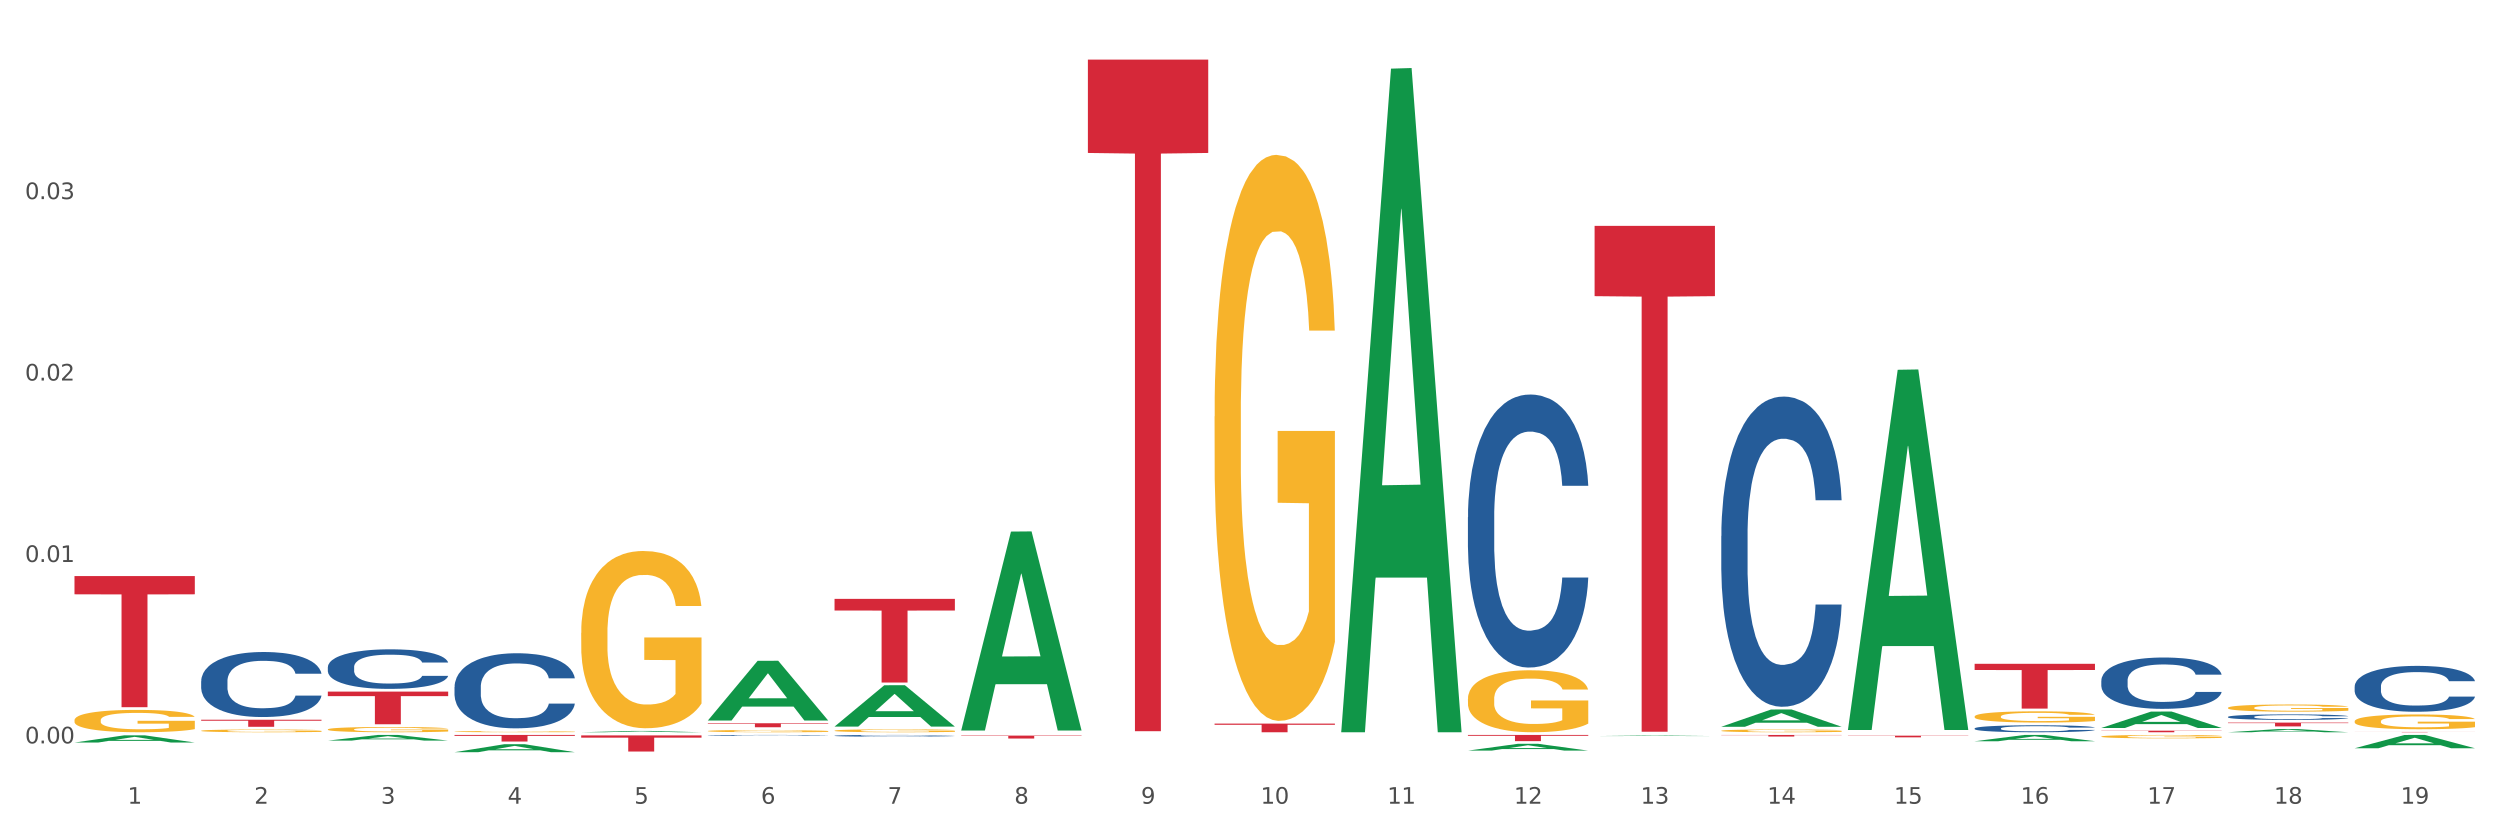<?xml version="1.0" encoding="utf-8" standalone="no"?>
<!DOCTYPE svg PUBLIC "-//W3C//DTD SVG 1.1//EN"
  "http://www.w3.org/Graphics/SVG/1.1/DTD/svg11.dtd">
<svg xmlns:xlink="http://www.w3.org/1999/xlink" width="1080pt" height="360pt" viewBox="0 0 1080 360" xmlns="http://www.w3.org/2000/svg" version="1.1">
 <rect x="0" y="0" width="1080" height="360" fill="#333333" stroke="none"/>
 <defs>
  <style type="text/css">*{stroke-linejoin: round; stroke-linecap: butt}</style>
 </defs>
 <g id="figure_1">
  <g id="patch_1">
   <path d="M 0 360 
L 1080 360 
L 1080 0 
L 0 0 
z
" style="fill: #ffffff; stroke: #ffffff; stroke-linejoin: miter"/>
  </g>
  <g id="axes_1">
   <g id="matplotlib.axis_1">
    <g id="xtick_1">
     <g id="text_1">
      <!-- 1 -->
      <g style="fill: #4d4d4d" transform="translate(55.115 347.204) scale(0.096 -0.096)">
       <defs>
        <path id="DejaVuSans-31" d="M 794 531 
L 1825 531 
L 1825 4091 
L 703 3866 
L 703 4441 
L 1819 4666 
L 2450 4666 
L 2450 531 
L 3481 531 
L 3481 0 
L 794 0 
L 794 531 
z
" transform="scale(0.016)"/>
       </defs>
       <use xlink:href="#DejaVuSans-31"/>
      </g>
     </g>
    </g>
    <g id="xtick_2">
     <g id="text_2">
      <!-- 2 -->
      <g style="fill: #4d4d4d" transform="translate(109.839 347.204) scale(0.096 -0.096)">
       <defs>
        <path id="DejaVuSans-32" d="M 1228 531 
L 3431 531 
L 3431 0 
L 469 0 
L 469 531 
Q 828 903 1448 1529 
Q 2069 2156 2228 2338 
Q 2531 2678 2651 2914 
Q 2772 3150 2772 3378 
Q 2772 3750 2511 3984 
Q 2250 4219 1831 4219 
Q 1534 4219 1204 4116 
Q 875 4013 500 3803 
L 500 4441 
Q 881 4594 1212 4672 
Q 1544 4750 1819 4750 
Q 2544 4750 2975 4387 
Q 3406 4025 3406 3419 
Q 3406 3131 3298 2873 
Q 3191 2616 2906 2266 
Q 2828 2175 2409 1742 
Q 1991 1309 1228 531 
z
" transform="scale(0.016)"/>
       </defs>
       <use xlink:href="#DejaVuSans-32"/>
      </g>
     </g>
    </g>
    <g id="xtick_3">
     <g id="text_3">
      <!-- 3 -->
      <g style="fill: #4d4d4d" transform="translate(164.564 347.204) scale(0.096 -0.096)">
       <defs>
        <path id="DejaVuSans-33" d="M 2597 2516 
Q 3050 2419 3304 2112 
Q 3559 1806 3559 1356 
Q 3559 666 3084 287 
Q 2609 -91 1734 -91 
Q 1441 -91 1130 -33 
Q 819 25 488 141 
L 488 750 
Q 750 597 1062 519 
Q 1375 441 1716 441 
Q 2309 441 2620 675 
Q 2931 909 2931 1356 
Q 2931 1769 2642 2001 
Q 2353 2234 1838 2234 
L 1294 2234 
L 1294 2753 
L 1863 2753 
Q 2328 2753 2575 2939 
Q 2822 3125 2822 3475 
Q 2822 3834 2567 4026 
Q 2313 4219 1838 4219 
Q 1578 4219 1281 4162 
Q 984 4106 628 3988 
L 628 4550 
Q 988 4650 1302 4700 
Q 1616 4750 1894 4750 
Q 2613 4750 3031 4423 
Q 3450 4097 3450 3541 
Q 3450 3153 3228 2886 
Q 3006 2619 2597 2516 
z
" transform="scale(0.016)"/>
       </defs>
       <use xlink:href="#DejaVuSans-33"/>
      </g>
     </g>
    </g>
    <g id="xtick_4">
     <g id="text_4">
      <!-- 4 -->
      <g style="fill: #4d4d4d" transform="translate(219.288 347.204) scale(0.096 -0.096)">
       <defs>
        <path id="DejaVuSans-34" d="M 2419 4116 
L 825 1625 
L 2419 1625 
L 2419 4116 
z
M 2253 4666 
L 3047 4666 
L 3047 1625 
L 3713 1625 
L 3713 1100 
L 3047 1100 
L 3047 0 
L 2419 0 
L 2419 1100 
L 313 1100 
L 313 1709 
L 2253 4666 
z
" transform="scale(0.016)"/>
       </defs>
       <use xlink:href="#DejaVuSans-34"/>
      </g>
     </g>
    </g>
    <g id="xtick_5">
     <g id="text_5">
      <!-- 5 -->
      <g style="fill: #4d4d4d" transform="translate(274.012 347.204) scale(0.096 -0.096)">
       <defs>
        <path id="DejaVuSans-35" d="M 691 4666 
L 3169 4666 
L 3169 4134 
L 1269 4134 
L 1269 2991 
Q 1406 3038 1543 3061 
Q 1681 3084 1819 3084 
Q 2600 3084 3056 2656 
Q 3513 2228 3513 1497 
Q 3513 744 3044 326 
Q 2575 -91 1722 -91 
Q 1428 -91 1123 -41 
Q 819 9 494 109 
L 494 744 
Q 775 591 1075 516 
Q 1375 441 1709 441 
Q 2250 441 2565 725 
Q 2881 1009 2881 1497 
Q 2881 1984 2565 2268 
Q 2250 2553 1709 2553 
Q 1456 2553 1204 2497 
Q 953 2441 691 2322 
L 691 4666 
z
" transform="scale(0.016)"/>
       </defs>
       <use xlink:href="#DejaVuSans-35"/>
      </g>
     </g>
    </g>
    <g id="xtick_6">
     <g id="text_6">
      <!-- 6 -->
      <g style="fill: #4d4d4d" transform="translate(328.736 347.204) scale(0.096 -0.096)">
       <defs>
        <path id="DejaVuSans-36" d="M 2113 2584 
Q 1688 2584 1439 2293 
Q 1191 2003 1191 1497 
Q 1191 994 1439 701 
Q 1688 409 2113 409 
Q 2538 409 2786 701 
Q 3034 994 3034 1497 
Q 3034 2003 2786 2293 
Q 2538 2584 2113 2584 
z
M 3366 4563 
L 3366 3988 
Q 3128 4100 2886 4159 
Q 2644 4219 2406 4219 
Q 1781 4219 1451 3797 
Q 1122 3375 1075 2522 
Q 1259 2794 1537 2939 
Q 1816 3084 2150 3084 
Q 2853 3084 3261 2657 
Q 3669 2231 3669 1497 
Q 3669 778 3244 343 
Q 2819 -91 2113 -91 
Q 1303 -91 875 529 
Q 447 1150 447 2328 
Q 447 3434 972 4092 
Q 1497 4750 2381 4750 
Q 2619 4750 2861 4703 
Q 3103 4656 3366 4563 
z
" transform="scale(0.016)"/>
       </defs>
       <use xlink:href="#DejaVuSans-36"/>
      </g>
     </g>
    </g>
    <g id="xtick_7">
     <g id="text_7">
      <!-- 7 -->
      <g style="fill: #4d4d4d" transform="translate(383.461 347.204) scale(0.096 -0.096)">
       <defs>
        <path id="DejaVuSans-37" d="M 525 4666 
L 3525 4666 
L 3525 4397 
L 1831 0 
L 1172 0 
L 2766 4134 
L 525 4134 
L 525 4666 
z
" transform="scale(0.016)"/>
       </defs>
       <use xlink:href="#DejaVuSans-37"/>
      </g>
     </g>
    </g>
    <g id="xtick_8">
     <g id="text_8">
      <!-- 8 -->
      <g style="fill: #4d4d4d" transform="translate(438.185 347.204) scale(0.096 -0.096)">
       <defs>
        <path id="DejaVuSans-38" d="M 2034 2216 
Q 1584 2216 1326 1975 
Q 1069 1734 1069 1313 
Q 1069 891 1326 650 
Q 1584 409 2034 409 
Q 2484 409 2743 651 
Q 3003 894 3003 1313 
Q 3003 1734 2745 1975 
Q 2488 2216 2034 2216 
z
M 1403 2484 
Q 997 2584 770 2862 
Q 544 3141 544 3541 
Q 544 4100 942 4425 
Q 1341 4750 2034 4750 
Q 2731 4750 3128 4425 
Q 3525 4100 3525 3541 
Q 3525 3141 3298 2862 
Q 3072 2584 2669 2484 
Q 3125 2378 3379 2068 
Q 3634 1759 3634 1313 
Q 3634 634 3220 271 
Q 2806 -91 2034 -91 
Q 1263 -91 848 271 
Q 434 634 434 1313 
Q 434 1759 690 2068 
Q 947 2378 1403 2484 
z
M 1172 3481 
Q 1172 3119 1398 2916 
Q 1625 2713 2034 2713 
Q 2441 2713 2670 2916 
Q 2900 3119 2900 3481 
Q 2900 3844 2670 4047 
Q 2441 4250 2034 4250 
Q 1625 4250 1398 4047 
Q 1172 3844 1172 3481 
z
" transform="scale(0.016)"/>
       </defs>
       <use xlink:href="#DejaVuSans-38"/>
      </g>
     </g>
    </g>
    <g id="xtick_9">
     <g id="text_9">
      <!-- 9 -->
      <g style="fill: #4d4d4d" transform="translate(492.909 347.204) scale(0.096 -0.096)">
       <defs>
        <path id="DejaVuSans-39" d="M 703 97 
L 703 672 
Q 941 559 1184 500 
Q 1428 441 1663 441 
Q 2288 441 2617 861 
Q 2947 1281 2994 2138 
Q 2813 1869 2534 1725 
Q 2256 1581 1919 1581 
Q 1219 1581 811 2004 
Q 403 2428 403 3163 
Q 403 3881 828 4315 
Q 1253 4750 1959 4750 
Q 2769 4750 3195 4129 
Q 3622 3509 3622 2328 
Q 3622 1225 3098 567 
Q 2575 -91 1691 -91 
Q 1453 -91 1209 -44 
Q 966 3 703 97 
z
M 1959 2075 
Q 2384 2075 2632 2365 
Q 2881 2656 2881 3163 
Q 2881 3666 2632 3958 
Q 2384 4250 1959 4250 
Q 1534 4250 1286 3958 
Q 1038 3666 1038 3163 
Q 1038 2656 1286 2365 
Q 1534 2075 1959 2075 
z
" transform="scale(0.016)"/>
       </defs>
       <use xlink:href="#DejaVuSans-39"/>
      </g>
     </g>
    </g>
    <g id="xtick_10">
     <g id="text_10">
      <!-- 10 -->
      <g style="fill: #4d4d4d" transform="translate(544.58 347.204) scale(0.096 -0.096)">
       <defs>
        <path id="DejaVuSans-30" d="M 2034 4250 
Q 1547 4250 1301 3770 
Q 1056 3291 1056 2328 
Q 1056 1369 1301 889 
Q 1547 409 2034 409 
Q 2525 409 2770 889 
Q 3016 1369 3016 2328 
Q 3016 3291 2770 3770 
Q 2525 4250 2034 4250 
z
M 2034 4750 
Q 2819 4750 3233 4129 
Q 3647 3509 3647 2328 
Q 3647 1150 3233 529 
Q 2819 -91 2034 -91 
Q 1250 -91 836 529 
Q 422 1150 422 2328 
Q 422 3509 836 4129 
Q 1250 4750 2034 4750 
z
" transform="scale(0.016)"/>
       </defs>
       <use xlink:href="#DejaVuSans-31"/>
       <use xlink:href="#DejaVuSans-30" transform="translate(63.623 0)"/>
      </g>
     </g>
    </g>
    <g id="xtick_11">
     <g id="text_11">
      <!-- 11 -->
      <g style="fill: #4d4d4d" transform="translate(599.304 347.204) scale(0.096 -0.096)">
       <use xlink:href="#DejaVuSans-31"/>
       <use xlink:href="#DejaVuSans-31" transform="translate(63.623 0)"/>
      </g>
     </g>
    </g>
    <g id="xtick_12">
     <g id="text_12">
      <!-- 12 -->
      <g style="fill: #4d4d4d" transform="translate(654.028 347.204) scale(0.096 -0.096)">
       <use xlink:href="#DejaVuSans-31"/>
       <use xlink:href="#DejaVuSans-32" transform="translate(63.623 0)"/>
      </g>
     </g>
    </g>
    <g id="xtick_13">
     <g id="text_13">
      <!-- 13 -->
      <g style="fill: #4d4d4d" transform="translate(708.752 347.204) scale(0.096 -0.096)">
       <use xlink:href="#DejaVuSans-31"/>
       <use xlink:href="#DejaVuSans-33" transform="translate(63.623 0)"/>
      </g>
     </g>
    </g>
    <g id="xtick_14">
     <g id="text_14">
      <!-- 14 -->
      <g style="fill: #4d4d4d" transform="translate(763.477 347.204) scale(0.096 -0.096)">
       <use xlink:href="#DejaVuSans-31"/>
       <use xlink:href="#DejaVuSans-34" transform="translate(63.623 0)"/>
      </g>
     </g>
    </g>
    <g id="xtick_15">
     <g id="text_15">
      <!-- 15 -->
      <g style="fill: #4d4d4d" transform="translate(818.201 347.204) scale(0.096 -0.096)">
       <use xlink:href="#DejaVuSans-31"/>
       <use xlink:href="#DejaVuSans-35" transform="translate(63.623 0)"/>
      </g>
     </g>
    </g>
    <g id="xtick_16">
     <g id="text_16">
      <!-- 16 -->
      <g style="fill: #4d4d4d" transform="translate(872.925 347.204) scale(0.096 -0.096)">
       <use xlink:href="#DejaVuSans-31"/>
       <use xlink:href="#DejaVuSans-36" transform="translate(63.623 0)"/>
      </g>
     </g>
    </g>
    <g id="xtick_17">
     <g id="text_17">
      <!-- 17 -->
      <g style="fill: #4d4d4d" transform="translate(927.649 347.204) scale(0.096 -0.096)">
       <use xlink:href="#DejaVuSans-31"/>
       <use xlink:href="#DejaVuSans-37" transform="translate(63.623 0)"/>
      </g>
     </g>
    </g>
    <g id="xtick_18">
     <g id="text_18">
      <!-- 18 -->
      <g style="fill: #4d4d4d" transform="translate(982.374 347.204) scale(0.096 -0.096)">
       <use xlink:href="#DejaVuSans-31"/>
       <use xlink:href="#DejaVuSans-38" transform="translate(63.623 0)"/>
      </g>
     </g>
    </g>
    <g id="xtick_19">
     <g id="text_19">
      <!-- 19 -->
      <g style="fill: #4d4d4d" transform="translate(1037.098 347.204) scale(0.096 -0.096)">
       <use xlink:href="#DejaVuSans-31"/>
       <use xlink:href="#DejaVuSans-39" transform="translate(63.623 0)"/>
      </g>
     </g>
    </g>
    <g id="xtick_20"/>
    <g id="xtick_21"/>
    <g id="xtick_22"/>
    <g id="xtick_23"/>
    <g id="xtick_24"/>
    <g id="xtick_25"/>
    <g id="xtick_26"/>
    <g id="xtick_27"/>
    <g id="xtick_28"/>
    <g id="xtick_29"/>
    <g id="xtick_30"/>
    <g id="xtick_31"/>
    <g id="xtick_32"/>
    <g id="xtick_33"/>
    <g id="xtick_34"/>
    <g id="xtick_35"/>
    <g id="xtick_36"/>
    <g id="xtick_37"/>
   </g>
   <g id="matplotlib.axis_2">
    <g id="ytick_1">
     <g id="text_20">
      <!-- 0.00 -->
      <g style="fill: #4d4d4d" transform="translate(10.8 321.149) scale(0.096 -0.096)">
       <defs>
        <path id="DejaVuSans-2e" d="M 684 794 
L 1344 794 
L 1344 0 
L 684 0 
L 684 794 
z
" transform="scale(0.016)"/>
       </defs>
       <use xlink:href="#DejaVuSans-30"/>
       <use xlink:href="#DejaVuSans-2e" transform="translate(63.623 0)"/>
       <use xlink:href="#DejaVuSans-30" transform="translate(95.41 0)"/>
       <use xlink:href="#DejaVuSans-30" transform="translate(159.033 0)"/>
      </g>
     </g>
    </g>
    <g id="ytick_2">
     <g id="text_21">
      <!-- 0.01 -->
      <g style="fill: #4d4d4d" transform="translate(10.8 242.773) scale(0.096 -0.096)">
       <use xlink:href="#DejaVuSans-30"/>
       <use xlink:href="#DejaVuSans-2e" transform="translate(63.623 0)"/>
       <use xlink:href="#DejaVuSans-30" transform="translate(95.41 0)"/>
       <use xlink:href="#DejaVuSans-31" transform="translate(159.033 0)"/>
      </g>
     </g>
    </g>
    <g id="ytick_3">
     <g id="text_22">
      <!-- 0.02 -->
      <g style="fill: #4d4d4d" transform="translate(10.8 164.396) scale(0.096 -0.096)">
       <use xlink:href="#DejaVuSans-30"/>
       <use xlink:href="#DejaVuSans-2e" transform="translate(63.623 0)"/>
       <use xlink:href="#DejaVuSans-30" transform="translate(95.41 0)"/>
       <use xlink:href="#DejaVuSans-32" transform="translate(159.033 0)"/>
      </g>
     </g>
    </g>
    <g id="ytick_4">
     <g id="text_23">
      <!-- 0.03 -->
      <g style="fill: #4d4d4d" transform="translate(10.8 86.02) scale(0.096 -0.096)">
       <use xlink:href="#DejaVuSans-30"/>
       <use xlink:href="#DejaVuSans-2e" transform="translate(63.623 0)"/>
       <use xlink:href="#DejaVuSans-30" transform="translate(95.41 0)"/>
       <use xlink:href="#DejaVuSans-33" transform="translate(159.033 0)"/>
      </g>
     </g>
    </g>
    <g id="ytick_5"/>
    <g id="ytick_6"/>
    <g id="ytick_7"/>
    <g id="ytick_8"/>
   </g>
   <g id="PolyCollection_1">
    <path d="M 32.175 320.774 
L 32.229 320.771 
L 53.667 317.662 
L 62.564 317.659 
L 84.163 320.78 
L 73.873 320.78 
L 69.21 320.053 
L 47.075 320.053 
L 46.914 320.065 
L 42.412 320.78 
L 32.175 320.78 
L 32.175 320.774 
L 49.862 319.619 
L 66.423 319.616 
L 58.223 318.324 
L 58.115 318.318 
L 58.008 318.327 
L 49.808 319.616 
L 49.862 319.619 
L 32.175 320.774 
z
" clip-path="url(#pd0e9992297)" style="fill: #109648"/>
    <path d="M 141.624 319.947 
L 141.677 319.945 
L 163.116 317.504 
L 172.012 317.501 
L 193.612 319.952 
L 183.321 319.952 
L 178.658 319.381 
L 156.523 319.381 
L 156.362 319.39 
L 151.86 319.952 
L 141.624 319.952 
L 141.624 319.947 
L 159.31 319.041 
L 175.871 319.038 
L 167.671 318.024 
L 167.564 318.019 
L 167.457 318.026 
L 159.257 319.038 
L 159.31 319.041 
L 141.624 319.947 
z
" clip-path="url(#pd0e9992297)" style="fill: #109648"/>
    <path d="M 962.488 309.688 
L 962.549 309.686 
L 962.549 309.625 
L 962.733 309.542 
L 963.409 309.39 
L 964.27 309.275 
L 965.745 309.14 
L 966.543 309.083 
L 967.588 309.02 
L 969.739 308.918 
L 972.197 308.831 
L 973.918 308.783 
L 975.208 308.752 
L 978.096 308.698 
L 979.756 308.674 
L 981.476 308.654 
L 982.951 308.641 
L 985.409 308.626 
L 987.376 308.619 
L 989.649 308.617 
L 991.554 308.619 
L 994.074 308.628 
L 997.761 308.654 
L 999.174 308.669 
L 1001.079 308.696 
L 1003.046 308.73 
L 1004.643 308.765 
L 1006.487 308.815 
L 1008.392 308.881 
L 1010.236 308.963 
L 1011.526 309.04 
L 1012.571 309.12 
L 1013.492 309.218 
L 1014.168 309.325 
L 1014.476 309.414 
L 1003.23 309.414 
L 1002.923 309.333 
L 1002.308 309.246 
L 1001.694 309.188 
L 1001.018 309.14 
L 999.973 309.085 
L 999.051 309.05 
L 997.515 309.009 
L 996.102 308.983 
L 994.934 308.968 
L 993.521 308.955 
L 990.51 308.942 
L 988.359 308.942 
L 987.007 308.946 
L 985.348 308.957 
L 983.934 308.972 
L 982.275 308.998 
L 980.985 309.026 
L 979.694 309.063 
L 978.957 309.09 
L 977.851 309.137 
L 977.113 309.177 
L 976.13 309.244 
L 975.577 309.292 
L 974.594 309.416 
L 974.163 309.508 
L 973.979 309.571 
L 973.856 309.64 
L 973.856 309.98 
L 974.225 310.132 
L 974.532 310.198 
L 975.024 310.272 
L 975.946 310.367 
L 977.298 310.461 
L 978.711 310.528 
L 979.878 310.57 
L 980.985 310.6 
L 982.091 310.624 
L 983.443 310.646 
L 984.549 310.659 
L 986.208 310.672 
L 988.174 310.679 
L 989.711 310.679 
L 992.845 310.668 
L 994.258 310.657 
L 995.61 310.642 
L 997.085 310.618 
L 998.253 310.592 
L 998.928 310.572 
L 1000.035 310.531 
L 1000.895 310.487 
L 1001.632 310.437 
L 1002.124 310.393 
L 1002.677 310.328 
L 1003.107 310.254 
L 1003.23 310.215 
L 1014.476 310.215 
L 1014.23 310.293 
L 1013.8 310.37 
L 1012.939 310.472 
L 1012.263 310.531 
L 1011.219 310.602 
L 1010.113 310.663 
L 1008.576 310.731 
L 1007.163 310.781 
L 1005.688 310.824 
L 1004.09 310.864 
L 1001.202 310.918 
L 1000.158 310.933 
L 997.945 310.959 
L 996.225 310.975 
L 993.705 310.99 
L 991.124 310.999 
L 988.42 311.001 
L 986.024 310.996 
L 983.381 310.983 
L 981.722 310.97 
L 979.878 310.951 
L 977.728 310.92 
L 975.7 310.883 
L 973.795 310.84 
L 972.013 310.79 
L 970.353 310.733 
L 968.203 310.639 
L 966.605 310.548 
L 965.437 310.463 
L 964.638 310.391 
L 963.84 310.3 
L 963.409 310.237 
L 962.733 310.084 
L 962.488 309.943 
L 962.488 309.688 
z
" clip-path="url(#pd0e9992297)" style="fill: #255c99"/>
    <path d="M 1017.212 316.199 
L 1069.2 316.199 
L 1069.2 316.218 
L 1048.75 316.218 
L 1048.75 316.334 
L 1037.539 316.334 
L 1037.539 316.218 
L 1017.212 316.218 
L 1017.212 316.199 
L 1017.212 316.199 
z
" clip-path="url(#pd0e9992297)" style="fill: #d62839"/>
    <path d="M 962.488 312.168 
L 1014.476 312.168 
L 1014.476 312.394 
L 994.025 312.395 
L 994.025 313.794 
L 982.815 313.794 
L 982.815 312.395 
L 962.488 312.394 
L 962.488 312.169 
L 962.488 312.168 
z
" clip-path="url(#pd0e9992297)" style="fill: #d62839"/>
    <path d="M 907.763 294.011 
L 907.825 293.991 
L 907.825 293.423 
L 908.009 292.654 
L 908.685 291.235 
L 909.545 290.162 
L 911.02 288.906 
L 911.819 288.379 
L 912.864 287.792 
L 915.015 286.84 
L 917.473 286.029 
L 919.193 285.584 
L 920.484 285.3 
L 923.372 284.794 
L 925.031 284.571 
L 926.752 284.388 
L 928.227 284.267 
L 930.685 284.125 
L 932.651 284.064 
L 934.925 284.044 
L 936.83 284.064 
L 939.35 284.145 
L 943.037 284.388 
L 944.45 284.53 
L 946.355 284.773 
L 948.321 285.097 
L 949.919 285.422 
L 951.763 285.888 
L 953.668 286.495 
L 955.511 287.265 
L 956.802 287.974 
L 957.846 288.724 
L 958.768 289.635 
L 959.444 290.628 
L 959.751 291.458 
L 948.506 291.458 
L 948.199 290.709 
L 947.584 289.899 
L 946.97 289.352 
L 946.294 288.906 
L 945.249 288.399 
L 944.327 288.075 
L 942.791 287.69 
L 941.377 287.447 
L 940.21 287.306 
L 938.796 287.184 
L 935.785 287.062 
L 933.635 287.062 
L 932.283 287.103 
L 930.623 287.204 
L 929.21 287.346 
L 927.551 287.589 
L 926.26 287.853 
L 924.97 288.197 
L 924.232 288.44 
L 923.126 288.886 
L 922.389 289.25 
L 921.406 289.878 
L 920.853 290.324 
L 919.869 291.479 
L 919.439 292.329 
L 919.255 292.917 
L 919.132 293.565 
L 919.132 296.725 
L 919.501 298.143 
L 919.808 298.751 
L 920.3 299.44 
L 921.221 300.331 
L 922.573 301.202 
L 923.987 301.83 
L 925.154 302.215 
L 926.26 302.499 
L 927.366 302.721 
L 928.718 302.924 
L 929.825 303.046 
L 931.484 303.167 
L 933.45 303.228 
L 934.986 303.228 
L 938.12 303.127 
L 939.534 303.025 
L 940.886 302.884 
L 942.361 302.661 
L 943.528 302.418 
L 944.204 302.235 
L 945.31 301.85 
L 946.171 301.445 
L 946.908 300.979 
L 947.4 300.574 
L 947.953 299.966 
L 948.383 299.278 
L 948.506 298.913 
L 959.751 298.913 
L 959.506 299.642 
L 959.075 300.351 
L 958.215 301.303 
L 957.539 301.85 
L 956.495 302.519 
L 955.388 303.086 
L 953.852 303.714 
L 952.439 304.18 
L 950.964 304.585 
L 949.366 304.95 
L 946.478 305.456 
L 945.433 305.598 
L 943.221 305.841 
L 941.5 305.983 
L 938.981 306.125 
L 936.4 306.206 
L 933.696 306.226 
L 931.299 306.185 
L 928.657 306.064 
L 926.998 305.942 
L 925.154 305.76 
L 923.003 305.476 
L 920.975 305.132 
L 919.07 304.727 
L 917.288 304.261 
L 915.629 303.734 
L 913.478 302.863 
L 911.881 302.012 
L 910.713 301.222 
L 909.914 300.554 
L 909.115 299.703 
L 908.685 299.116 
L 908.009 297.698 
L 907.763 296.381 
L 907.763 294.011 
z
" clip-path="url(#pd0e9992297)" style="fill: #255c99"/>
    <path d="M 853.039 314.67 
L 853.101 314.667 
L 853.101 314.59 
L 853.285 314.485 
L 853.961 314.292 
L 854.821 314.145 
L 856.296 313.974 
L 857.095 313.903 
L 858.14 313.822 
L 860.29 313.693 
L 862.748 313.582 
L 864.469 313.522 
L 865.76 313.483 
L 868.648 313.414 
L 870.307 313.384 
L 872.028 313.359 
L 873.503 313.342 
L 875.961 313.323 
L 877.927 313.315 
L 880.201 313.312 
L 882.106 313.315 
L 884.625 313.326 
L 888.312 313.359 
L 889.726 313.378 
L 891.631 313.411 
L 893.597 313.455 
L 895.195 313.499 
L 897.038 313.563 
L 898.943 313.646 
L 900.787 313.751 
L 902.077 313.847 
L 903.122 313.949 
L 904.044 314.074 
L 904.72 314.209 
L 905.027 314.322 
L 893.782 314.322 
L 893.474 314.22 
L 892.86 314.11 
L 892.245 314.035 
L 891.569 313.974 
L 890.525 313.905 
L 889.603 313.861 
L 888.067 313.809 
L 886.653 313.776 
L 885.486 313.756 
L 884.072 313.74 
L 881.061 313.723 
L 878.91 313.723 
L 877.558 313.729 
L 875.899 313.742 
L 874.486 313.762 
L 872.827 313.795 
L 871.536 313.831 
L 870.246 313.878 
L 869.508 313.911 
L 868.402 313.972 
L 867.665 314.021 
L 866.681 314.107 
L 866.128 314.168 
L 865.145 314.325 
L 864.715 314.441 
L 864.531 314.521 
L 864.408 314.609 
L 864.408 315.04 
L 864.776 315.233 
L 865.084 315.316 
L 865.575 315.41 
L 866.497 315.531 
L 867.849 315.65 
L 869.262 315.735 
L 870.43 315.788 
L 871.536 315.827 
L 872.642 315.857 
L 873.994 315.885 
L 875.1 315.901 
L 876.759 315.918 
L 878.726 315.926 
L 880.262 315.926 
L 883.396 315.912 
L 884.81 315.898 
L 886.162 315.879 
L 887.636 315.849 
L 888.804 315.816 
L 889.48 315.791 
L 890.586 315.738 
L 891.446 315.683 
L 892.184 315.62 
L 892.675 315.564 
L 893.228 315.482 
L 893.659 315.388 
L 893.782 315.338 
L 905.027 315.338 
L 904.781 315.437 
L 904.351 315.534 
L 903.491 315.664 
L 902.815 315.738 
L 901.77 315.829 
L 900.664 315.907 
L 899.128 315.992 
L 897.714 316.056 
L 896.24 316.111 
L 894.642 316.161 
L 891.754 316.23 
L 890.709 316.249 
L 888.497 316.282 
L 886.776 316.301 
L 884.257 316.321 
L 881.676 316.332 
L 878.972 316.334 
L 876.575 316.329 
L 873.933 316.312 
L 872.273 316.296 
L 870.43 316.271 
L 868.279 316.232 
L 866.251 316.185 
L 864.346 316.13 
L 862.564 316.067 
L 860.905 315.995 
L 858.754 315.876 
L 857.156 315.76 
L 855.989 315.653 
L 855.19 315.562 
L 854.391 315.446 
L 853.961 315.366 
L 853.285 315.172 
L 853.039 314.993 
L 853.039 314.67 
z
" clip-path="url(#pd0e9992297)" style="fill: #255c99"/>
    <path d="M 743.591 231.534 
L 743.652 231.411 
L 743.652 227.984 
L 743.836 223.334 
L 744.512 214.767 
L 745.373 208.281 
L 746.848 200.693 
L 747.646 197.511 
L 748.691 193.962 
L 750.842 188.21 
L 753.3 183.314 
L 755.021 180.622 
L 756.311 178.909 
L 759.199 175.849 
L 760.858 174.503 
L 762.579 173.401 
L 764.054 172.667 
L 766.512 171.81 
L 768.478 171.443 
L 770.752 171.321 
L 772.657 171.443 
L 775.177 171.933 
L 778.864 173.401 
L 780.277 174.258 
L 782.182 175.727 
L 784.149 177.685 
L 785.746 179.643 
L 787.59 182.458 
L 789.495 186.129 
L 791.338 190.78 
L 792.629 195.063 
L 793.674 199.591 
L 794.595 205.099 
L 795.271 211.096 
L 795.579 216.113 
L 784.333 216.113 
L 784.026 211.585 
L 783.411 206.69 
L 782.797 203.385 
L 782.121 200.693 
L 781.076 197.633 
L 780.154 195.675 
L 778.618 193.35 
L 777.205 191.881 
L 776.037 191.025 
L 774.624 190.29 
L 771.613 189.556 
L 769.462 189.556 
L 768.11 189.801 
L 766.451 190.413 
L 765.037 191.269 
L 763.378 192.738 
L 762.088 194.329 
L 760.797 196.41 
L 760.06 197.878 
L 758.953 200.571 
L 758.216 202.773 
L 757.233 206.567 
L 756.68 209.26 
L 755.697 216.236 
L 755.266 221.376 
L 755.082 224.925 
L 754.959 228.841 
L 754.959 247.933 
L 755.328 256.5 
L 755.635 260.171 
L 756.127 264.332 
L 757.048 269.717 
L 758.4 274.98 
L 759.814 278.773 
L 760.981 281.099 
L 762.088 282.812 
L 763.194 284.158 
L 764.546 285.382 
L 765.652 286.116 
L 767.311 286.851 
L 769.277 287.218 
L 770.814 287.218 
L 773.948 286.606 
L 775.361 285.994 
L 776.713 285.137 
L 778.188 283.791 
L 779.355 282.323 
L 780.031 281.221 
L 781.138 278.896 
L 781.998 276.448 
L 782.735 273.633 
L 783.227 271.186 
L 783.78 267.514 
L 784.21 263.353 
L 784.333 261.15 
L 795.579 261.15 
L 795.333 265.556 
L 794.903 269.839 
L 794.042 275.592 
L 793.366 278.896 
L 792.322 282.935 
L 791.216 286.361 
L 789.679 290.155 
L 788.266 292.97 
L 786.791 295.418 
L 785.193 297.621 
L 782.305 300.68 
L 781.26 301.537 
L 779.048 303.005 
L 777.327 303.862 
L 774.808 304.719 
L 772.227 305.208 
L 769.523 305.331 
L 767.127 305.086 
L 764.484 304.352 
L 762.825 303.617 
L 760.981 302.516 
L 758.831 300.802 
L 756.803 298.722 
L 754.898 296.274 
L 753.116 293.459 
L 751.456 290.278 
L 749.306 285.015 
L 747.708 279.875 
L 746.54 275.102 
L 745.741 271.063 
L 744.943 265.923 
L 744.512 262.374 
L 743.836 253.807 
L 743.591 245.852 
L 743.591 231.534 
z
" clip-path="url(#pd0e9992297)" style="fill: #255c99"/>
    <path d="M 1017.212 296.565 
L 1017.273 296.547 
L 1017.273 296.04 
L 1017.458 295.352 
L 1018.134 294.085 
L 1018.994 293.125 
L 1020.469 292.003 
L 1021.268 291.532 
L 1022.312 291.007 
L 1024.463 290.156 
L 1026.921 289.432 
L 1028.642 289.033 
L 1029.932 288.78 
L 1032.821 288.327 
L 1034.48 288.128 
L 1036.2 287.965 
L 1037.675 287.857 
L 1040.133 287.73 
L 1042.1 287.676 
L 1044.374 287.658 
L 1046.279 287.676 
L 1048.798 287.748 
L 1052.485 287.965 
L 1053.899 288.092 
L 1055.804 288.309 
L 1057.77 288.599 
L 1059.368 288.889 
L 1061.211 289.305 
L 1063.116 289.848 
L 1064.96 290.536 
L 1066.25 291.17 
L 1067.295 291.84 
L 1068.217 292.654 
L 1068.893 293.541 
L 1069.2 294.284 
L 1057.954 294.284 
L 1057.647 293.614 
L 1057.033 292.89 
L 1056.418 292.401 
L 1055.742 292.003 
L 1054.697 291.55 
L 1053.776 291.26 
L 1052.239 290.916 
L 1050.826 290.699 
L 1049.658 290.572 
L 1048.245 290.464 
L 1045.234 290.355 
L 1043.083 290.355 
L 1041.731 290.391 
L 1040.072 290.482 
L 1038.659 290.609 
L 1036.999 290.826 
L 1035.709 291.061 
L 1034.418 291.369 
L 1033.681 291.586 
L 1032.575 291.984 
L 1031.837 292.31 
L 1030.854 292.872 
L 1030.301 293.27 
L 1029.318 294.302 
L 1028.888 295.062 
L 1028.703 295.587 
L 1028.58 296.167 
L 1028.58 298.991 
L 1028.949 300.258 
L 1029.256 300.801 
L 1029.748 301.417 
L 1030.67 302.213 
L 1032.022 302.992 
L 1033.435 303.553 
L 1034.603 303.897 
L 1035.709 304.15 
L 1036.815 304.35 
L 1038.167 304.531 
L 1039.273 304.639 
L 1040.932 304.748 
L 1042.899 304.802 
L 1044.435 304.802 
L 1047.569 304.712 
L 1048.982 304.621 
L 1050.334 304.494 
L 1051.809 304.295 
L 1052.977 304.078 
L 1053.653 303.915 
L 1054.759 303.571 
L 1055.619 303.209 
L 1056.357 302.793 
L 1056.848 302.431 
L 1057.401 301.887 
L 1057.831 301.272 
L 1057.954 300.946 
L 1069.2 300.946 
L 1068.954 301.598 
L 1068.524 302.231 
L 1067.664 303.082 
L 1066.988 303.571 
L 1065.943 304.169 
L 1064.837 304.676 
L 1063.301 305.237 
L 1061.887 305.653 
L 1060.412 306.015 
L 1058.815 306.341 
L 1055.926 306.794 
L 1054.882 306.92 
L 1052.67 307.138 
L 1050.949 307.264 
L 1048.429 307.391 
L 1045.848 307.464 
L 1043.145 307.482 
L 1040.748 307.445 
L 1038.105 307.337 
L 1036.446 307.228 
L 1034.603 307.065 
L 1032.452 306.812 
L 1030.424 306.504 
L 1028.519 306.142 
L 1026.737 305.726 
L 1025.078 305.255 
L 1022.927 304.476 
L 1021.329 303.716 
L 1020.162 303.01 
L 1019.363 302.412 
L 1018.564 301.652 
L 1018.134 301.127 
L 1017.458 299.86 
L 1017.212 298.683 
L 1017.212 296.565 
z
" clip-path="url(#pd0e9992297)" style="fill: #255c99"/>
    <path d="M 962.488 305.778 
L 962.549 305.775 
L 962.549 305.673 
L 962.672 305.585 
L 963.286 305.372 
L 964.206 305.196 
L 964.881 305.102 
L 965.557 305.025 
L 966.355 304.948 
L 967.337 304.869 
L 969.117 304.753 
L 970.221 304.693 
L 971.572 304.63 
L 974.027 304.54 
L 975.807 304.488 
L 977.648 304.446 
L 980.656 304.395 
L 982.62 304.372 
L 984.707 304.355 
L 987.223 304.344 
L 989.126 304.341 
L 993.3 304.349 
L 996.86 304.375 
L 998.579 304.395 
L 1000.788 304.429 
L 1001.954 304.451 
L 1003.857 304.497 
L 1005.821 304.557 
L 1007.172 304.608 
L 1009.197 304.704 
L 1010.732 304.801 
L 1012.143 304.92 
L 1012.88 305.002 
L 1013.432 305.079 
L 1013.923 305.167 
L 1014.414 305.306 
L 1003.366 305.306 
L 1002.936 305.207 
L 1002.261 305.113 
L 1001.279 305.022 
L 1000.42 304.965 
L 998.947 304.894 
L 997.596 304.849 
L 996.185 304.815 
L 994.466 304.787 
L 993.116 304.772 
L 991.213 304.761 
L 987.469 304.764 
L 984.952 304.787 
L 983.234 304.815 
L 982.129 304.841 
L 981.147 304.869 
L 980.042 304.909 
L 978.753 304.968 
L 977.832 305.022 
L 976.912 305.09 
L 976.175 305.159 
L 975.5 305.238 
L 974.948 305.323 
L 974.518 305.411 
L 974.15 305.519 
L 973.843 305.698 
L 973.843 306.087 
L 973.966 306.175 
L 974.272 306.292 
L 974.641 306.38 
L 975.255 306.485 
L 975.807 306.556 
L 976.85 306.658 
L 978.017 306.743 
L 978.937 306.797 
L 979.858 306.843 
L 981.454 306.905 
L 983.234 306.956 
L 984.768 306.987 
L 986.855 307.016 
L 988.267 307.027 
L 989.494 307.033 
L 992.502 307.033 
L 994.65 307.024 
L 997.044 307.004 
L 998.885 306.979 
L 1000.42 306.948 
L 1002.139 306.897 
L 1003.243 306.848 
L 1003.243 306.255 
L 989.74 306.252 
L 989.74 305.857 
L 1014.476 305.857 
L 1014.476 307.016 
L 1013.432 307.075 
L 1012.266 307.129 
L 1011.038 307.178 
L 1009.197 307.237 
L 1006.987 307.294 
L 1005.023 307.334 
L 1002.936 307.368 
L 1000.481 307.399 
L 997.29 307.428 
L 995.325 307.439 
L 992.87 307.447 
L 989.985 307.45 
L 987.469 307.445 
L 985.014 307.43 
L 982.436 307.405 
L 979.919 307.368 
L 978.017 307.331 
L 976.114 307.286 
L 974.088 307.226 
L 972.492 307.169 
L 971.265 307.118 
L 969.915 307.053 
L 968.441 306.968 
L 967.337 306.891 
L 966.355 306.811 
L 965.311 306.709 
L 964.575 306.621 
L 963.838 306.51 
L 963.408 306.428 
L 962.917 306.3 
L 962.549 306.121 
L 962.488 305.778 
z
" clip-path="url(#pd0e9992297)" style="fill: #f7b32b"/>
    <path d="M 196.348 296.779 
L 196.409 296.749 
L 196.409 295.919 
L 196.594 294.793 
L 197.27 292.719 
L 198.13 291.149 
L 199.605 289.312 
L 200.404 288.541 
L 201.448 287.682 
L 203.599 286.289 
L 206.057 285.104 
L 207.778 284.452 
L 209.068 284.037 
L 211.957 283.296 
L 213.616 282.97 
L 215.336 282.704 
L 216.811 282.526 
L 219.269 282.318 
L 221.236 282.23 
L 223.509 282.2 
L 225.414 282.23 
L 227.934 282.348 
L 231.621 282.704 
L 233.034 282.911 
L 234.939 283.267 
L 236.906 283.741 
L 238.504 284.215 
L 240.347 284.896 
L 242.252 285.785 
L 244.096 286.911 
L 245.386 287.949 
L 246.431 289.045 
L 247.353 290.378 
L 248.029 291.83 
L 248.336 293.045 
L 237.09 293.045 
L 236.783 291.949 
L 236.168 290.764 
L 235.554 289.963 
L 234.878 289.312 
L 233.833 288.571 
L 232.912 288.097 
L 231.375 287.534 
L 229.962 287.178 
L 228.794 286.971 
L 227.381 286.793 
L 224.37 286.615 
L 222.219 286.615 
L 220.867 286.674 
L 219.208 286.823 
L 217.794 287.03 
L 216.135 287.386 
L 214.845 287.771 
L 213.554 288.274 
L 212.817 288.63 
L 211.711 289.282 
L 210.973 289.815 
L 209.99 290.734 
L 209.437 291.386 
L 208.454 293.075 
L 208.024 294.319 
L 207.839 295.179 
L 207.716 296.127 
L 207.716 300.749 
L 208.085 302.824 
L 208.392 303.713 
L 208.884 304.72 
L 209.806 306.024 
L 211.158 307.298 
L 212.571 308.217 
L 213.739 308.78 
L 214.845 309.195 
L 215.951 309.52 
L 217.303 309.817 
L 218.409 309.995 
L 220.068 310.172 
L 222.035 310.261 
L 223.571 310.261 
L 226.705 310.113 
L 228.118 309.965 
L 229.47 309.758 
L 230.945 309.432 
L 232.113 309.076 
L 232.789 308.809 
L 233.895 308.246 
L 234.755 307.654 
L 235.492 306.972 
L 235.984 306.38 
L 236.537 305.491 
L 236.967 304.483 
L 237.09 303.95 
L 248.336 303.95 
L 248.09 305.016 
L 247.66 306.054 
L 246.8 307.446 
L 246.124 308.246 
L 245.079 309.224 
L 243.973 310.054 
L 242.437 310.972 
L 241.023 311.654 
L 239.548 312.247 
L 237.951 312.78 
L 235.062 313.521 
L 234.018 313.728 
L 231.805 314.084 
L 230.085 314.291 
L 227.565 314.499 
L 224.984 314.617 
L 222.28 314.647 
L 219.884 314.588 
L 217.241 314.41 
L 215.582 314.232 
L 213.739 313.965 
L 211.588 313.55 
L 209.56 313.047 
L 207.655 312.454 
L 205.873 311.773 
L 204.214 311.002 
L 202.063 309.728 
L 200.465 308.483 
L 199.298 307.328 
L 198.499 306.35 
L 197.7 305.105 
L 197.27 304.246 
L 196.594 302.172 
L 196.348 300.246 
L 196.348 296.779 
z
" clip-path="url(#pd0e9992297)" style="fill: #255c99"/>
    <path d="M 305.796 317.672 
L 305.858 317.672 
L 305.858 317.662 
L 306.042 317.649 
L 306.718 317.625 
L 307.578 317.606 
L 309.053 317.585 
L 309.852 317.576 
L 310.897 317.566 
L 313.048 317.549 
L 315.506 317.535 
L 317.226 317.528 
L 318.517 317.523 
L 321.405 317.514 
L 323.064 317.51 
L 324.785 317.507 
L 326.26 317.505 
L 328.718 317.503 
L 330.684 317.502 
L 332.958 317.501 
L 334.863 317.502 
L 337.382 317.503 
L 341.07 317.507 
L 342.483 317.51 
L 344.388 317.514 
L 346.354 317.52 
L 347.952 317.525 
L 349.796 317.533 
L 351.701 317.543 
L 353.544 317.557 
L 354.835 317.569 
L 355.879 317.582 
L 356.801 317.597 
L 357.477 317.614 
L 357.784 317.628 
L 346.539 317.628 
L 346.232 317.616 
L 345.617 317.602 
L 345.002 317.592 
L 344.327 317.585 
L 343.282 317.576 
L 342.36 317.571 
L 340.824 317.564 
L 339.41 317.56 
L 338.243 317.557 
L 336.829 317.555 
L 333.818 317.553 
L 331.667 317.553 
L 330.316 317.554 
L 328.656 317.556 
L 327.243 317.558 
L 325.584 317.562 
L 324.293 317.567 
L 323.003 317.573 
L 322.265 317.577 
L 321.159 317.584 
L 320.422 317.591 
L 319.439 317.601 
L 318.886 317.609 
L 317.902 317.629 
L 317.472 317.643 
L 317.288 317.653 
L 317.165 317.665 
L 317.165 317.719 
L 317.534 317.743 
L 317.841 317.753 
L 318.332 317.765 
L 319.254 317.78 
L 320.606 317.795 
L 322.02 317.806 
L 323.187 317.813 
L 324.293 317.818 
L 325.399 317.821 
L 326.751 317.825 
L 327.857 317.827 
L 329.517 317.829 
L 331.483 317.83 
L 333.019 317.83 
L 336.153 317.828 
L 337.567 317.827 
L 338.919 317.824 
L 340.394 317.82 
L 341.561 317.816 
L 342.237 317.813 
L 343.343 317.807 
L 344.204 317.8 
L 344.941 317.792 
L 345.433 317.785 
L 345.986 317.774 
L 346.416 317.762 
L 346.539 317.756 
L 357.784 317.756 
L 357.539 317.769 
L 357.108 317.781 
L 356.248 317.797 
L 355.572 317.807 
L 354.527 317.818 
L 353.421 317.828 
L 351.885 317.838 
L 350.472 317.846 
L 348.997 317.853 
L 347.399 317.86 
L 344.511 317.868 
L 343.466 317.871 
L 341.254 317.875 
L 339.533 317.877 
L 337.014 317.88 
L 334.433 317.881 
L 331.729 317.881 
L 329.332 317.881 
L 326.69 317.879 
L 325.031 317.877 
L 323.187 317.874 
L 321.036 317.869 
L 319.008 317.863 
L 317.103 317.856 
L 315.321 317.848 
L 313.662 317.839 
L 311.511 317.824 
L 309.914 317.809 
L 308.746 317.796 
L 307.947 317.784 
L 307.148 317.77 
L 306.718 317.76 
L 306.042 317.735 
L 305.796 317.713 
L 305.796 317.672 
z
" clip-path="url(#pd0e9992297)" style="fill: #255c99"/>
    <path d="M 634.142 223.431 
L 634.203 223.323 
L 634.203 220.307 
L 634.388 216.213 
L 635.064 208.673 
L 635.924 202.964 
L 637.399 196.285 
L 638.198 193.484 
L 639.243 190.36 
L 641.393 185.297 
L 643.851 180.989 
L 645.572 178.619 
L 646.863 177.111 
L 649.751 174.418 
L 651.41 173.233 
L 653.131 172.263 
L 654.605 171.617 
L 657.063 170.863 
L 659.03 170.54 
L 661.304 170.432 
L 663.209 170.54 
L 665.728 170.971 
L 669.415 172.263 
L 670.829 173.017 
L 672.734 174.31 
L 674.7 176.033 
L 676.298 177.757 
L 678.141 180.235 
L 680.046 183.466 
L 681.89 187.56 
L 683.18 191.33 
L 684.225 195.315 
L 685.147 200.163 
L 685.823 205.441 
L 686.13 209.858 
L 674.884 209.858 
L 674.577 205.872 
L 673.963 201.563 
L 673.348 198.655 
L 672.672 196.285 
L 671.628 193.592 
L 670.706 191.868 
L 669.169 189.822 
L 667.756 188.529 
L 666.588 187.775 
L 665.175 187.129 
L 662.164 186.482 
L 660.013 186.482 
L 658.661 186.698 
L 657.002 187.236 
L 655.589 187.99 
L 653.929 189.283 
L 652.639 190.683 
L 651.348 192.515 
L 650.611 193.807 
L 649.505 196.177 
L 648.768 198.116 
L 647.784 201.456 
L 647.231 203.825 
L 646.248 209.965 
L 645.818 214.49 
L 645.633 217.614 
L 645.511 221.061 
L 645.511 237.865 
L 645.879 245.406 
L 646.187 248.637 
L 646.678 252.3 
L 647.6 257.039 
L 648.952 261.671 
L 650.365 265.011 
L 651.533 267.057 
L 652.639 268.565 
L 653.745 269.75 
L 655.097 270.828 
L 656.203 271.474 
L 657.862 272.12 
L 659.829 272.443 
L 661.365 272.443 
L 664.499 271.905 
L 665.913 271.366 
L 667.264 270.612 
L 668.739 269.427 
L 669.907 268.135 
L 670.583 267.165 
L 671.689 265.118 
L 672.549 262.964 
L 673.287 260.486 
L 673.778 258.332 
L 674.331 255.1 
L 674.762 251.438 
L 674.884 249.499 
L 686.13 249.499 
L 685.884 253.377 
L 685.454 257.147 
L 684.594 262.21 
L 683.918 265.118 
L 682.873 268.673 
L 681.767 271.689 
L 680.231 275.029 
L 678.817 277.506 
L 677.342 279.661 
L 675.745 281.6 
L 672.857 284.293 
L 671.812 285.047 
L 669.6 286.339 
L 667.879 287.093 
L 665.359 287.847 
L 662.778 288.278 
L 660.075 288.386 
L 657.678 288.171 
L 655.036 287.524 
L 653.376 286.878 
L 651.533 285.908 
L 649.382 284.4 
L 647.354 282.569 
L 645.449 280.415 
L 643.667 277.937 
L 642.008 275.136 
L 639.857 270.504 
L 638.259 265.98 
L 637.092 261.779 
L 636.293 258.224 
L 635.494 253.7 
L 635.064 250.576 
L 634.388 243.036 
L 634.142 236.034 
L 634.142 223.431 
z
" clip-path="url(#pd0e9992297)" style="fill: #255c99"/>
    <path d="M 360.521 317.836 
L 360.582 317.835 
L 360.582 317.816 
L 360.766 317.79 
L 361.442 317.742 
L 362.303 317.707 
L 363.778 317.664 
L 364.576 317.647 
L 365.621 317.627 
L 367.772 317.595 
L 370.23 317.568 
L 371.951 317.553 
L 373.241 317.544 
L 376.129 317.527 
L 377.789 317.519 
L 379.509 317.513 
L 380.984 317.509 
L 383.442 317.504 
L 385.409 317.502 
L 387.682 317.501 
L 389.587 317.502 
L 392.107 317.505 
L 395.794 317.513 
L 397.207 317.518 
L 399.112 317.526 
L 401.079 317.537 
L 402.676 317.548 
L 404.52 317.563 
L 406.425 317.584 
L 408.269 317.609 
L 409.559 317.633 
L 410.604 317.658 
L 411.525 317.689 
L 412.201 317.722 
L 412.509 317.75 
L 401.263 317.75 
L 400.956 317.725 
L 400.341 317.698 
L 399.727 317.679 
L 399.051 317.664 
L 398.006 317.647 
L 397.084 317.637 
L 395.548 317.624 
L 394.135 317.616 
L 392.967 317.611 
L 391.554 317.607 
L 388.543 317.603 
L 386.392 317.603 
L 385.04 317.604 
L 383.381 317.607 
L 381.967 317.612 
L 380.308 317.62 
L 379.018 317.629 
L 377.727 317.641 
L 376.99 317.649 
L 375.884 317.664 
L 375.146 317.676 
L 374.163 317.697 
L 373.61 317.712 
L 372.627 317.751 
L 372.196 317.779 
L 372.012 317.799 
L 371.889 317.821 
L 371.889 317.926 
L 372.258 317.974 
L 372.565 317.994 
L 373.057 318.017 
L 373.979 318.047 
L 375.33 318.077 
L 376.744 318.098 
L 377.911 318.111 
L 379.018 318.12 
L 380.124 318.127 
L 381.476 318.134 
L 382.582 318.138 
L 384.241 318.142 
L 386.207 318.144 
L 387.744 318.144 
L 390.878 318.141 
L 392.291 318.138 
L 393.643 318.133 
L 395.118 318.125 
L 396.285 318.117 
L 396.961 318.111 
L 398.068 318.098 
L 398.928 318.085 
L 399.665 318.069 
L 400.157 318.056 
L 400.71 318.035 
L 401.14 318.012 
L 401.263 318 
L 412.509 318 
L 412.263 318.024 
L 411.833 318.048 
L 410.972 318.08 
L 410.296 318.098 
L 409.252 318.121 
L 408.146 318.14 
L 406.609 318.161 
L 405.196 318.176 
L 403.721 318.19 
L 402.123 318.202 
L 399.235 318.219 
L 398.19 318.224 
L 395.978 318.232 
L 394.258 318.237 
L 391.738 318.242 
L 389.157 318.244 
L 386.453 318.245 
L 384.057 318.244 
L 381.414 318.24 
L 379.755 318.235 
L 377.911 318.229 
L 375.761 318.22 
L 373.733 318.208 
L 371.828 318.195 
L 370.046 318.179 
L 368.386 318.161 
L 366.236 318.132 
L 364.638 318.104 
L 363.47 318.077 
L 362.671 318.055 
L 361.873 318.026 
L 361.442 318.007 
L 360.766 317.959 
L 360.521 317.915 
L 360.521 317.836 
z
" clip-path="url(#pd0e9992297)" style="fill: #255c99"/>
    <path d="M 853.039 309.535 
L 853.1 309.531 
L 853.1 309.371 
L 853.223 309.234 
L 853.837 308.902 
L 854.758 308.627 
L 855.433 308.481 
L 856.108 308.361 
L 856.906 308.241 
L 857.888 308.117 
L 859.668 307.936 
L 860.773 307.843 
L 862.123 307.745 
L 864.578 307.603 
L 866.358 307.524 
L 868.2 307.457 
L 871.207 307.377 
L 873.171 307.342 
L 875.258 307.315 
L 877.775 307.298 
L 879.678 307.293 
L 883.851 307.307 
L 887.411 307.346 
L 889.13 307.377 
L 891.34 307.431 
L 892.506 307.466 
L 894.409 307.537 
L 896.373 307.63 
L 897.723 307.71 
L 899.749 307.86 
L 901.283 308.011 
L 902.695 308.197 
L 903.431 308.326 
L 903.984 308.445 
L 904.475 308.583 
L 904.966 308.8 
L 893.918 308.8 
L 893.488 308.645 
L 892.813 308.498 
L 891.831 308.357 
L 890.971 308.268 
L 889.498 308.157 
L 888.148 308.086 
L 886.736 308.033 
L 885.018 307.989 
L 883.667 307.967 
L 881.765 307.949 
L 878.02 307.953 
L 875.504 307.989 
L 873.785 308.033 
L 872.68 308.073 
L 871.698 308.117 
L 870.594 308.179 
L 869.305 308.272 
L 868.384 308.357 
L 867.463 308.463 
L 866.727 308.569 
L 866.051 308.693 
L 865.499 308.826 
L 865.069 308.964 
L 864.701 309.132 
L 864.394 309.411 
L 864.394 310.018 
L 864.517 310.155 
L 864.824 310.337 
L 865.192 310.474 
L 865.806 310.638 
L 866.358 310.749 
L 867.402 310.909 
L 868.568 311.042 
L 869.489 311.126 
L 870.409 311.197 
L 872.005 311.294 
L 873.785 311.374 
L 875.32 311.423 
L 877.407 311.467 
L 878.818 311.485 
L 880.046 311.493 
L 883.053 311.493 
L 885.202 311.48 
L 887.596 311.449 
L 889.437 311.409 
L 890.971 311.361 
L 892.69 311.281 
L 893.795 311.206 
L 893.795 310.279 
L 880.291 310.275 
L 880.291 309.659 
L 905.027 309.659 
L 905.027 311.467 
L 903.984 311.56 
L 902.818 311.644 
L 901.59 311.719 
L 899.749 311.813 
L 897.539 311.901 
L 895.575 311.963 
L 893.488 312.016 
L 891.033 312.065 
L 887.841 312.109 
L 885.877 312.127 
L 883.422 312.14 
L 880.537 312.145 
L 878.02 312.136 
L 875.565 312.114 
L 872.987 312.074 
L 870.471 312.016 
L 868.568 311.959 
L 866.665 311.888 
L 864.64 311.795 
L 863.044 311.706 
L 861.816 311.626 
L 860.466 311.525 
L 858.993 311.392 
L 857.888 311.272 
L 856.906 311.148 
L 855.863 310.988 
L 855.126 310.851 
L 854.389 310.678 
L 853.96 310.55 
L 853.469 310.35 
L 853.1 310.071 
L 853.039 309.535 
z
" clip-path="url(#pd0e9992297)" style="fill: #f7b32b"/>
    <path d="M 907.763 318.18 
L 907.825 318.178 
L 907.825 318.13 
L 907.948 318.089 
L 908.561 317.988 
L 909.482 317.905 
L 910.157 317.861 
L 910.832 317.825 
L 911.63 317.788 
L 912.612 317.751 
L 914.392 317.696 
L 915.497 317.668 
L 916.847 317.638 
L 919.303 317.595 
L 921.083 317.571 
L 922.924 317.551 
L 925.932 317.527 
L 927.896 317.516 
L 929.983 317.508 
L 932.499 317.503 
L 934.402 317.501 
L 938.576 317.505 
L 942.136 317.518 
L 943.854 317.527 
L 946.064 317.543 
L 947.23 317.554 
L 949.133 317.575 
L 951.097 317.603 
L 952.447 317.627 
L 954.473 317.673 
L 956.007 317.719 
L 957.419 317.775 
L 958.156 317.814 
L 958.708 317.85 
L 959.199 317.892 
L 959.69 317.957 
L 948.642 317.957 
L 948.212 317.91 
L 947.537 317.866 
L 946.555 317.823 
L 945.696 317.796 
L 944.223 317.763 
L 942.872 317.741 
L 941.46 317.725 
L 939.742 317.712 
L 938.392 317.705 
L 936.489 317.7 
L 932.745 317.701 
L 930.228 317.712 
L 928.51 317.725 
L 927.405 317.737 
L 926.423 317.751 
L 925.318 317.77 
L 924.029 317.798 
L 923.108 317.823 
L 922.187 317.855 
L 921.451 317.888 
L 920.776 317.925 
L 920.223 317.965 
L 919.794 318.007 
L 919.425 318.058 
L 919.119 318.142 
L 919.119 318.326 
L 919.241 318.367 
L 919.548 318.422 
L 919.916 318.464 
L 920.53 318.514 
L 921.083 318.547 
L 922.126 318.595 
L 923.292 318.636 
L 924.213 318.661 
L 925.134 318.682 
L 926.73 318.712 
L 928.51 318.736 
L 930.044 318.751 
L 932.131 318.764 
L 933.543 318.77 
L 934.77 318.772 
L 937.778 318.772 
L 939.926 318.768 
L 942.32 318.759 
L 944.161 318.747 
L 945.696 318.732 
L 947.414 318.708 
L 948.519 318.685 
L 948.519 318.405 
L 935.016 318.404 
L 935.016 318.217 
L 959.751 318.217 
L 959.751 318.764 
L 958.708 318.792 
L 957.542 318.818 
L 956.314 318.841 
L 954.473 318.869 
L 952.263 318.896 
L 950.299 318.914 
L 948.212 318.93 
L 945.757 318.945 
L 942.565 318.959 
L 940.601 318.964 
L 938.146 318.968 
L 935.261 318.969 
L 932.745 318.967 
L 930.29 318.96 
L 927.712 318.948 
L 925.195 318.93 
L 923.292 318.913 
L 921.39 318.892 
L 919.364 318.863 
L 917.768 318.837 
L 916.541 318.812 
L 915.19 318.782 
L 913.717 318.741 
L 912.612 318.705 
L 911.63 318.668 
L 910.587 318.619 
L 909.85 318.578 
L 909.114 318.526 
L 908.684 318.487 
L 908.193 318.426 
L 907.825 318.342 
L 907.763 318.18 
z
" clip-path="url(#pd0e9992297)" style="fill: #f7b32b"/>
    <path d="M 1017.212 311.598 
L 1017.273 311.592 
L 1017.273 311.383 
L 1017.396 311.202 
L 1018.01 310.765 
L 1018.931 310.403 
L 1019.606 310.211 
L 1020.281 310.054 
L 1021.079 309.896 
L 1022.061 309.733 
L 1023.841 309.494 
L 1024.946 309.371 
L 1026.296 309.243 
L 1028.751 309.057 
L 1030.531 308.952 
L 1032.373 308.864 
L 1035.38 308.759 
L 1037.344 308.713 
L 1039.431 308.678 
L 1041.948 308.654 
L 1043.85 308.649 
L 1048.024 308.666 
L 1051.584 308.719 
L 1053.303 308.759 
L 1055.512 308.829 
L 1056.679 308.876 
L 1058.581 308.969 
L 1060.546 309.092 
L 1061.896 309.197 
L 1063.921 309.395 
L 1065.456 309.593 
L 1066.868 309.838 
L 1067.604 310.007 
L 1068.157 310.164 
L 1068.648 310.345 
L 1069.139 310.631 
L 1058.09 310.631 
L 1057.661 310.427 
L 1056.986 310.234 
L 1056.004 310.048 
L 1055.144 309.931 
L 1053.671 309.785 
L 1052.321 309.692 
L 1050.909 309.622 
L 1049.19 309.564 
L 1047.84 309.535 
L 1045.937 309.511 
L 1042.193 309.517 
L 1039.677 309.564 
L 1037.958 309.622 
L 1036.853 309.675 
L 1035.871 309.733 
L 1034.766 309.814 
L 1033.477 309.937 
L 1032.557 310.048 
L 1031.636 310.188 
L 1030.899 310.327 
L 1030.224 310.491 
L 1029.672 310.666 
L 1029.242 310.846 
L 1028.874 311.068 
L 1028.567 311.435 
L 1028.567 312.234 
L 1028.69 312.414 
L 1028.997 312.653 
L 1029.365 312.834 
L 1029.979 313.05 
L 1030.531 313.196 
L 1031.575 313.405 
L 1032.741 313.58 
L 1033.662 313.691 
L 1034.582 313.784 
L 1036.178 313.913 
L 1037.958 314.017 
L 1039.493 314.082 
L 1041.579 314.14 
L 1042.991 314.163 
L 1044.219 314.175 
L 1047.226 314.175 
L 1049.375 314.157 
L 1051.768 314.117 
L 1053.61 314.064 
L 1055.144 314 
L 1056.863 313.895 
L 1057.968 313.796 
L 1057.968 312.578 
L 1044.464 312.572 
L 1044.464 311.762 
L 1069.2 311.762 
L 1069.2 314.14 
L 1068.157 314.262 
L 1066.99 314.373 
L 1065.763 314.472 
L 1063.921 314.595 
L 1061.712 314.711 
L 1059.748 314.793 
L 1057.661 314.863 
L 1055.206 314.927 
L 1052.014 314.985 
L 1050.05 315.008 
L 1047.595 315.026 
L 1044.71 315.032 
L 1042.193 315.02 
L 1039.738 314.991 
L 1037.16 314.939 
L 1034.644 314.863 
L 1032.741 314.787 
L 1030.838 314.694 
L 1028.813 314.571 
L 1027.217 314.455 
L 1025.989 314.35 
L 1024.639 314.216 
L 1023.166 314.041 
L 1022.061 313.883 
L 1021.079 313.72 
L 1020.035 313.51 
L 1019.299 313.33 
L 1018.562 313.102 
L 1018.133 312.933 
L 1017.642 312.671 
L 1017.273 312.304 
L 1017.212 311.598 
z
" clip-path="url(#pd0e9992297)" style="fill: #f7b32b"/>
    <path d="M 141.624 288.186 
L 141.685 288.171 
L 141.685 287.734 
L 141.869 287.141 
L 142.545 286.048 
L 143.406 285.221 
L 144.88 284.254 
L 145.679 283.848 
L 146.724 283.395 
L 148.875 282.662 
L 151.333 282.037 
L 153.054 281.694 
L 154.344 281.475 
L 157.232 281.085 
L 158.891 280.914 
L 160.612 280.773 
L 162.087 280.68 
L 164.545 280.57 
L 166.511 280.523 
L 168.785 280.508 
L 170.69 280.523 
L 173.21 280.586 
L 176.897 280.773 
L 178.31 280.882 
L 180.215 281.07 
L 182.182 281.319 
L 183.779 281.569 
L 185.623 281.928 
L 187.528 282.396 
L 189.371 282.989 
L 190.662 283.536 
L 191.707 284.113 
L 192.628 284.815 
L 193.304 285.58 
L 193.612 286.22 
L 182.366 286.22 
L 182.059 285.643 
L 181.444 285.018 
L 180.83 284.597 
L 180.154 284.254 
L 179.109 283.863 
L 178.187 283.614 
L 176.651 283.317 
L 175.238 283.13 
L 174.07 283.021 
L 172.657 282.927 
L 169.645 282.833 
L 167.495 282.833 
L 166.143 282.864 
L 164.484 282.943 
L 163.07 283.052 
L 161.411 283.239 
L 160.12 283.442 
L 158.83 283.707 
L 158.093 283.895 
L 156.986 284.238 
L 156.249 284.519 
L 155.266 285.003 
L 154.713 285.346 
L 153.73 286.236 
L 153.299 286.891 
L 153.115 287.344 
L 152.992 287.843 
L 152.992 290.278 
L 153.361 291.37 
L 153.668 291.838 
L 154.16 292.369 
L 155.081 293.056 
L 156.433 293.727 
L 157.847 294.211 
L 159.014 294.507 
L 160.12 294.726 
L 161.227 294.897 
L 162.579 295.053 
L 163.685 295.147 
L 165.344 295.241 
L 167.31 295.288 
L 168.847 295.288 
L 171.981 295.209 
L 173.394 295.131 
L 174.746 295.022 
L 176.221 294.851 
L 177.388 294.663 
L 178.064 294.523 
L 179.17 294.226 
L 180.031 293.914 
L 180.768 293.555 
L 181.26 293.243 
L 181.813 292.775 
L 182.243 292.244 
L 182.366 291.963 
L 193.612 291.963 
L 193.366 292.525 
L 192.936 293.071 
L 192.075 293.805 
L 191.399 294.226 
L 190.355 294.741 
L 189.249 295.178 
L 187.712 295.662 
L 186.299 296.021 
L 184.824 296.333 
L 183.226 296.614 
L 180.338 297.004 
L 179.293 297.114 
L 177.081 297.301 
L 175.36 297.41 
L 172.841 297.519 
L 170.26 297.582 
L 167.556 297.597 
L 165.16 297.566 
L 162.517 297.472 
L 160.858 297.379 
L 159.014 297.238 
L 156.864 297.02 
L 154.836 296.755 
L 152.931 296.442 
L 151.149 296.083 
L 149.489 295.678 
L 147.339 295.007 
L 145.741 294.351 
L 144.573 293.742 
L 143.774 293.227 
L 142.975 292.572 
L 142.545 292.119 
L 141.869 291.027 
L 141.624 290.012 
L 141.624 288.186 
z
" clip-path="url(#pd0e9992297)" style="fill: #255c99"/>
    <path d="M 86.899 294.288 
L 86.961 294.263 
L 86.961 293.544 
L 87.145 292.569 
L 87.821 290.773 
L 88.681 289.413 
L 90.156 287.823 
L 90.955 287.156 
L 92 286.412 
L 94.151 285.206 
L 96.609 284.179 
L 98.329 283.615 
L 99.62 283.256 
L 102.508 282.614 
L 104.167 282.332 
L 105.888 282.101 
L 107.363 281.947 
L 109.821 281.768 
L 111.787 281.691 
L 114.061 281.665 
L 115.966 281.691 
L 118.485 281.793 
L 122.172 282.101 
L 123.586 282.281 
L 125.491 282.589 
L 127.457 282.999 
L 129.055 283.41 
L 130.899 284 
L 132.804 284.77 
L 134.647 285.745 
L 135.938 286.643 
L 136.982 287.592 
L 137.904 288.746 
L 138.58 290.004 
L 138.887 291.055 
L 127.642 291.055 
L 127.334 290.106 
L 126.72 289.08 
L 126.105 288.387 
L 125.429 287.823 
L 124.385 287.181 
L 123.463 286.771 
L 121.927 286.283 
L 120.513 285.975 
L 119.346 285.796 
L 117.932 285.642 
L 114.921 285.488 
L 112.77 285.488 
L 111.418 285.539 
L 109.759 285.668 
L 108.346 285.847 
L 106.687 286.155 
L 105.396 286.489 
L 104.106 286.925 
L 103.368 287.233 
L 102.262 287.797 
L 101.525 288.259 
L 100.542 289.054 
L 99.988 289.619 
L 99.005 291.081 
L 98.575 292.159 
L 98.391 292.903 
L 98.268 293.724 
L 98.268 297.726 
L 98.637 299.522 
L 98.944 300.292 
L 99.435 301.164 
L 100.357 302.293 
L 101.709 303.396 
L 103.122 304.192 
L 104.29 304.679 
L 105.396 305.038 
L 106.502 305.321 
L 107.854 305.577 
L 108.96 305.731 
L 110.62 305.885 
L 112.586 305.962 
L 114.122 305.962 
L 117.256 305.834 
L 118.67 305.705 
L 120.022 305.526 
L 121.497 305.244 
L 122.664 304.936 
L 123.34 304.705 
L 124.446 304.217 
L 125.307 303.704 
L 126.044 303.114 
L 126.536 302.601 
L 127.089 301.831 
L 127.519 300.959 
L 127.642 300.497 
L 138.887 300.497 
L 138.642 301.421 
L 138.211 302.319 
L 137.351 303.525 
L 136.675 304.217 
L 135.63 305.064 
L 134.524 305.782 
L 132.988 306.578 
L 131.575 307.168 
L 130.1 307.681 
L 128.502 308.143 
L 125.614 308.784 
L 124.569 308.964 
L 122.357 309.272 
L 120.636 309.451 
L 118.117 309.631 
L 115.536 309.734 
L 112.832 309.759 
L 110.435 309.708 
L 107.793 309.554 
L 106.134 309.4 
L 104.29 309.169 
L 102.139 308.81 
L 100.111 308.374 
L 98.206 307.861 
L 96.424 307.27 
L 94.765 306.603 
L 92.614 305.5 
L 91.017 304.423 
L 89.849 303.422 
L 89.05 302.575 
L 88.251 301.498 
L 87.821 300.754 
L 87.145 298.958 
L 86.899 297.29 
L 86.899 294.288 
z
" clip-path="url(#pd0e9992297)" style="fill: #255c99"/>
    <path d="M 907.763 315.653 
L 959.751 315.653 
L 959.751 315.748 
L 939.301 315.748 
L 939.301 316.334 
L 928.09 316.334 
L 928.09 315.748 
L 907.763 315.748 
L 907.763 315.654 
L 907.763 315.653 
z
" clip-path="url(#pd0e9992297)" style="fill: #d62839"/>
    <path d="M 743.591 317.501 
L 795.579 317.501 
L 795.579 317.597 
L 775.128 317.598 
L 775.128 318.189 
L 763.918 318.189 
L 763.918 317.598 
L 743.591 317.597 
L 743.591 317.502 
L 743.591 317.501 
z
" clip-path="url(#pd0e9992297)" style="fill: #d62839"/>
    <path d="M 798.315 317.805 
L 850.303 317.805 
L 850.303 317.906 
L 829.853 317.907 
L 829.853 318.53 
L 818.642 318.53 
L 818.642 317.907 
L 798.315 317.906 
L 798.315 317.806 
L 798.315 317.805 
z
" clip-path="url(#pd0e9992297)" style="fill: #d62839"/>
    <path d="M 634.142 301.929 
L 634.203 301.904 
L 634.203 301.024 
L 634.326 300.266 
L 634.94 298.431 
L 635.861 296.915 
L 636.536 296.108 
L 637.211 295.447 
L 638.009 294.787 
L 638.991 294.102 
L 640.771 293.099 
L 641.876 292.586 
L 643.226 292.048 
L 645.681 291.265 
L 647.461 290.825 
L 649.303 290.458 
L 652.31 290.018 
L 654.274 289.822 
L 656.361 289.675 
L 658.878 289.577 
L 660.781 289.553 
L 664.954 289.626 
L 668.514 289.847 
L 670.233 290.018 
L 672.443 290.311 
L 673.609 290.507 
L 675.512 290.898 
L 677.476 291.412 
L 678.826 291.852 
L 680.851 292.684 
L 682.386 293.515 
L 683.798 294.542 
L 684.534 295.252 
L 685.087 295.912 
L 685.578 296.67 
L 686.069 297.869 
L 675.02 297.869 
L 674.591 297.013 
L 673.916 296.206 
L 672.934 295.423 
L 672.074 294.934 
L 670.601 294.322 
L 669.251 293.931 
L 667.839 293.637 
L 666.121 293.393 
L 664.77 293.271 
L 662.867 293.173 
L 659.123 293.197 
L 656.607 293.393 
L 654.888 293.637 
L 653.783 293.858 
L 652.801 294.102 
L 651.696 294.445 
L 650.407 294.958 
L 649.487 295.423 
L 648.566 296.01 
L 647.83 296.597 
L 647.154 297.282 
L 646.602 298.015 
L 646.172 298.774 
L 645.804 299.703 
L 645.497 301.244 
L 645.497 304.595 
L 645.62 305.353 
L 645.927 306.356 
L 646.295 307.114 
L 646.909 308.019 
L 647.461 308.63 
L 648.505 309.511 
L 649.671 310.244 
L 650.592 310.709 
L 651.512 311.1 
L 653.108 311.639 
L 654.888 312.079 
L 656.423 312.348 
L 658.51 312.592 
L 659.921 312.69 
L 661.149 312.739 
L 664.156 312.739 
L 666.305 312.666 
L 668.698 312.495 
L 670.54 312.274 
L 672.074 312.005 
L 673.793 311.565 
L 674.898 311.149 
L 674.898 306.038 
L 661.394 306.013 
L 661.394 302.614 
L 686.13 302.614 
L 686.13 312.592 
L 685.087 313.106 
L 683.92 313.571 
L 682.693 313.987 
L 680.851 314.5 
L 678.642 314.989 
L 676.678 315.332 
L 674.591 315.625 
L 672.136 315.894 
L 668.944 316.139 
L 666.98 316.237 
L 664.525 316.31 
L 661.64 316.334 
L 659.123 316.286 
L 656.668 316.163 
L 654.09 315.943 
L 651.574 315.625 
L 649.671 315.307 
L 647.768 314.916 
L 645.743 314.402 
L 644.147 313.913 
L 642.919 313.473 
L 641.569 312.91 
L 640.096 312.177 
L 638.991 311.516 
L 638.009 310.831 
L 636.965 309.951 
L 636.229 309.193 
L 635.492 308.239 
L 635.063 307.53 
L 634.572 306.429 
L 634.203 304.888 
L 634.142 301.929 
z
" clip-path="url(#pd0e9992297)" style="fill: #f7b32b"/>
    <path d="M 743.591 315.688 
L 743.652 315.687 
L 743.652 315.647 
L 743.775 315.613 
L 744.388 315.531 
L 745.309 315.463 
L 745.984 315.426 
L 746.66 315.397 
L 747.457 315.367 
L 748.44 315.336 
L 750.22 315.291 
L 751.324 315.268 
L 752.675 315.244 
L 755.13 315.209 
L 756.91 315.189 
L 758.751 315.173 
L 761.759 315.153 
L 763.723 315.144 
L 765.81 315.138 
L 768.326 315.133 
L 770.229 315.132 
L 774.403 315.135 
L 777.963 315.145 
L 779.681 315.153 
L 781.891 315.166 
L 783.057 315.175 
L 784.96 315.192 
L 786.924 315.216 
L 788.275 315.235 
L 790.3 315.273 
L 791.835 315.31 
L 793.246 315.356 
L 793.983 315.388 
L 794.535 315.418 
L 795.026 315.452 
L 795.517 315.505 
L 784.469 315.505 
L 784.039 315.467 
L 783.364 315.431 
L 782.382 315.396 
L 781.523 315.374 
L 780.05 315.346 
L 778.699 315.329 
L 777.288 315.315 
L 775.569 315.304 
L 774.219 315.299 
L 772.316 315.295 
L 768.572 315.296 
L 766.055 315.304 
L 764.337 315.315 
L 763.232 315.325 
L 762.25 315.336 
L 761.145 315.352 
L 759.856 315.375 
L 758.935 315.396 
L 758.015 315.422 
L 757.278 315.448 
L 756.603 315.479 
L 756.051 315.512 
L 755.621 315.546 
L 755.253 315.588 
L 754.946 315.657 
L 754.946 315.807 
L 755.068 315.841 
L 755.375 315.886 
L 755.744 315.921 
L 756.357 315.961 
L 756.91 315.989 
L 757.953 316.028 
L 759.119 316.061 
L 760.04 316.082 
L 760.961 316.099 
L 762.557 316.124 
L 764.337 316.143 
L 765.871 316.156 
L 767.958 316.166 
L 769.37 316.171 
L 770.597 316.173 
L 773.605 316.173 
L 775.753 316.17 
L 778.147 316.162 
L 779.988 316.152 
L 781.523 316.14 
L 783.241 316.12 
L 784.346 316.102 
L 784.346 315.872 
L 770.843 315.871 
L 770.843 315.718 
L 795.579 315.718 
L 795.579 316.166 
L 794.535 316.19 
L 793.369 316.21 
L 792.141 316.229 
L 790.3 316.252 
L 788.09 316.274 
L 786.126 316.289 
L 784.039 316.303 
L 781.584 316.315 
L 778.392 316.326 
L 776.428 316.33 
L 773.973 316.333 
L 771.088 316.334 
L 768.572 316.332 
L 766.117 316.327 
L 763.539 316.317 
L 761.022 316.303 
L 759.119 316.288 
L 757.217 316.271 
L 755.191 316.248 
L 753.595 316.226 
L 752.368 316.206 
L 751.017 316.181 
L 749.544 316.148 
L 748.44 316.118 
L 747.457 316.087 
L 746.414 316.048 
L 745.677 316.014 
L 744.941 315.971 
L 744.511 315.939 
L 744.02 315.89 
L 743.652 315.821 
L 743.591 315.688 
z
" clip-path="url(#pd0e9992297)" style="fill: #f7b32b"/>
    <path d="M 305.796 315.8 
L 305.858 315.799 
L 305.858 315.767 
L 305.981 315.739 
L 306.594 315.671 
L 307.515 315.614 
L 308.19 315.584 
L 308.865 315.56 
L 309.663 315.535 
L 310.645 315.51 
L 312.425 315.473 
L 313.53 315.454 
L 314.88 315.434 
L 317.336 315.405 
L 319.116 315.388 
L 320.957 315.375 
L 323.965 315.359 
L 325.929 315.351 
L 328.016 315.346 
L 330.532 315.342 
L 332.435 315.341 
L 336.609 315.344 
L 340.169 315.352 
L 341.887 315.359 
L 344.097 315.369 
L 345.263 315.377 
L 347.166 315.391 
L 349.13 315.41 
L 350.48 315.427 
L 352.506 315.457 
L 354.04 315.488 
L 355.452 315.526 
L 356.189 315.553 
L 356.741 315.577 
L 357.232 315.605 
L 357.723 315.65 
L 346.675 315.65 
L 346.245 315.618 
L 345.57 315.588 
L 344.588 315.559 
L 343.729 315.541 
L 342.256 315.518 
L 340.905 315.504 
L 339.493 315.493 
L 337.775 315.484 
L 336.425 315.479 
L 334.522 315.476 
L 330.778 315.476 
L 328.261 315.484 
L 326.542 315.493 
L 325.438 315.501 
L 324.456 315.51 
L 323.351 315.523 
L 322.062 315.542 
L 321.141 315.559 
L 320.22 315.581 
L 319.484 315.603 
L 318.809 315.628 
L 318.256 315.655 
L 317.827 315.683 
L 317.458 315.718 
L 317.151 315.775 
L 317.151 315.899 
L 317.274 315.927 
L 317.581 315.964 
L 317.949 315.993 
L 318.563 316.026 
L 319.116 316.049 
L 320.159 316.081 
L 321.325 316.109 
L 322.246 316.126 
L 323.167 316.14 
L 324.762 316.16 
L 326.542 316.177 
L 328.077 316.187 
L 330.164 316.196 
L 331.576 316.199 
L 332.803 316.201 
L 335.811 316.201 
L 337.959 316.198 
L 340.353 316.192 
L 342.194 316.184 
L 343.729 316.174 
L 345.447 316.158 
L 346.552 316.142 
L 346.552 315.953 
L 333.049 315.952 
L 333.049 315.826 
L 357.784 315.826 
L 357.784 316.196 
L 356.741 316.215 
L 355.575 316.232 
L 354.347 316.247 
L 352.506 316.266 
L 350.296 316.285 
L 348.332 316.297 
L 346.245 316.308 
L 343.79 316.318 
L 340.598 316.327 
L 338.634 316.331 
L 336.179 316.334 
L 333.294 316.334 
L 330.778 316.333 
L 328.322 316.328 
L 325.745 316.32 
L 323.228 316.308 
L 321.325 316.296 
L 319.423 316.282 
L 317.397 316.263 
L 315.801 316.245 
L 314.574 316.228 
L 313.223 316.208 
L 311.75 316.18 
L 310.645 316.156 
L 309.663 316.13 
L 308.62 316.098 
L 307.883 316.07 
L 307.147 316.034 
L 306.717 316.008 
L 306.226 315.967 
L 305.858 315.91 
L 305.796 315.8 
z
" clip-path="url(#pd0e9992297)" style="fill: #f7b32b"/>
    <path d="M 360.521 315.651 
L 360.582 315.65 
L 360.582 315.608 
L 360.705 315.572 
L 361.319 315.485 
L 362.239 315.414 
L 362.914 315.375 
L 363.59 315.344 
L 364.388 315.313 
L 365.37 315.28 
L 367.15 315.233 
L 368.254 315.208 
L 369.605 315.183 
L 372.06 315.146 
L 373.84 315.125 
L 375.681 315.107 
L 378.689 315.086 
L 380.653 315.077 
L 382.74 315.07 
L 385.256 315.066 
L 387.159 315.064 
L 391.333 315.068 
L 394.893 315.078 
L 396.612 315.086 
L 398.821 315.1 
L 399.987 315.11 
L 401.89 315.128 
L 403.854 315.153 
L 405.205 315.173 
L 407.23 315.213 
L 408.765 315.252 
L 410.176 315.301 
L 410.913 315.335 
L 411.465 315.366 
L 411.956 315.402 
L 412.447 315.459 
L 401.399 315.459 
L 400.969 315.418 
L 400.294 315.38 
L 399.312 315.343 
L 398.453 315.32 
L 396.98 315.291 
L 395.629 315.272 
L 394.218 315.258 
L 392.499 315.247 
L 391.149 315.241 
L 389.246 315.236 
L 385.502 315.237 
L 382.985 315.247 
L 381.267 315.258 
L 380.162 315.269 
L 379.18 315.28 
L 378.075 315.296 
L 376.786 315.321 
L 375.865 315.343 
L 374.945 315.371 
L 374.208 315.398 
L 373.533 315.431 
L 372.981 315.466 
L 372.551 315.502 
L 372.183 315.546 
L 371.876 315.619 
L 371.876 315.778 
L 371.999 315.814 
L 372.305 315.861 
L 372.674 315.897 
L 373.287 315.94 
L 373.84 315.969 
L 374.883 316.011 
L 376.05 316.046 
L 376.97 316.068 
L 377.891 316.086 
L 379.487 316.112 
L 381.267 316.133 
L 382.801 316.145 
L 384.888 316.157 
L 386.3 316.162 
L 387.527 316.164 
L 390.535 316.164 
L 392.683 316.161 
L 395.077 316.152 
L 396.918 316.142 
L 398.453 316.129 
L 400.172 316.108 
L 401.276 316.089 
L 401.276 315.846 
L 387.773 315.845 
L 387.773 315.684 
L 412.509 315.684 
L 412.509 316.157 
L 411.465 316.181 
L 410.299 316.203 
L 409.071 316.223 
L 407.23 316.248 
L 405.02 316.271 
L 403.056 316.287 
L 400.969 316.301 
L 398.514 316.314 
L 395.323 316.325 
L 393.358 316.33 
L 390.903 316.333 
L 388.018 316.334 
L 385.502 316.332 
L 383.047 316.326 
L 380.469 316.316 
L 377.952 316.301 
L 376.05 316.286 
L 374.147 316.267 
L 372.121 316.243 
L 370.525 316.22 
L 369.298 316.199 
L 367.948 316.172 
L 366.474 316.137 
L 365.37 316.106 
L 364.388 316.074 
L 363.344 316.032 
L 362.608 315.996 
L 361.871 315.951 
L 361.441 315.917 
L 360.95 315.865 
L 360.582 315.792 
L 360.521 315.651 
z
" clip-path="url(#pd0e9992297)" style="fill: #f7b32b"/>
    <path d="M 524.693 179.896 
L 524.755 179.673 
L 524.755 171.633 
L 524.878 164.71 
L 525.491 147.961 
L 526.412 134.116 
L 527.087 126.746 
L 527.762 120.716 
L 528.56 114.687 
L 529.542 108.434 
L 531.322 99.278 
L 532.427 94.588 
L 533.778 89.675 
L 536.233 82.529 
L 538.013 78.509 
L 539.854 75.159 
L 542.862 71.14 
L 544.826 69.353 
L 546.913 68.013 
L 549.429 67.12 
L 551.332 66.896 
L 555.506 67.566 
L 559.066 69.576 
L 560.784 71.14 
L 562.994 73.819 
L 564.16 75.606 
L 566.063 79.179 
L 568.027 83.869 
L 569.377 87.888 
L 571.403 95.481 
L 572.937 103.074 
L 574.349 112.454 
L 575.086 118.93 
L 575.638 124.96 
L 576.129 131.882 
L 576.62 142.825 
L 565.572 142.825 
L 565.142 135.009 
L 564.467 127.639 
L 563.485 120.493 
L 562.626 116.027 
L 561.153 110.444 
L 559.802 106.871 
L 558.391 104.191 
L 556.672 101.958 
L 555.322 100.841 
L 553.419 99.948 
L 549.675 100.171 
L 547.158 101.958 
L 545.44 104.191 
L 544.335 106.201 
L 543.353 108.434 
L 542.248 111.56 
L 540.959 116.25 
L 540.038 120.493 
L 539.118 125.853 
L 538.381 131.212 
L 537.706 137.465 
L 537.153 144.165 
L 536.724 151.088 
L 536.355 159.574 
L 536.049 173.643 
L 536.049 204.238 
L 536.171 211.161 
L 536.478 220.317 
L 536.847 227.24 
L 537.46 235.503 
L 538.013 241.086 
L 539.056 249.125 
L 540.222 255.825 
L 541.143 260.068 
L 542.064 263.641 
L 543.66 268.554 
L 545.44 272.574 
L 546.974 275.03 
L 549.061 277.263 
L 550.473 278.157 
L 551.7 278.603 
L 554.708 278.603 
L 556.856 277.933 
L 559.25 276.37 
L 561.091 274.36 
L 562.626 271.904 
L 564.344 267.884 
L 565.449 264.088 
L 565.449 217.414 
L 551.946 217.191 
L 551.946 186.149 
L 576.682 186.149 
L 576.682 277.263 
L 575.638 281.953 
L 574.472 286.196 
L 573.244 289.993 
L 571.403 294.682 
L 569.193 299.149 
L 567.229 302.275 
L 565.142 304.955 
L 562.687 307.412 
L 559.495 309.645 
L 557.531 310.538 
L 555.076 311.208 
L 552.191 311.431 
L 549.675 310.985 
L 547.22 309.868 
L 544.642 307.858 
L 542.125 304.955 
L 540.222 302.052 
L 538.32 298.479 
L 536.294 293.789 
L 534.698 289.323 
L 533.471 285.303 
L 532.12 280.167 
L 530.647 273.467 
L 529.542 267.437 
L 528.56 261.184 
L 527.517 253.145 
L 526.78 246.222 
L 526.044 237.513 
L 525.614 231.036 
L 525.123 220.987 
L 524.755 206.918 
L 524.693 179.896 
z
" clip-path="url(#pd0e9992297)" style="fill: #f7b32b"/>
    <path d="M 251.072 273.415 
L 251.133 273.345 
L 251.133 270.827 
L 251.256 268.659 
L 251.87 263.414 
L 252.791 259.078 
L 253.466 256.77 
L 254.141 254.882 
L 254.939 252.993 
L 255.921 251.035 
L 257.701 248.168 
L 258.806 246.699 
L 260.156 245.16 
L 262.611 242.922 
L 264.391 241.663 
L 266.233 240.614 
L 269.24 239.355 
L 271.204 238.796 
L 273.291 238.376 
L 275.808 238.097 
L 277.711 238.027 
L 281.884 238.236 
L 285.444 238.866 
L 287.163 239.355 
L 289.373 240.195 
L 290.539 240.754 
L 292.442 241.873 
L 294.406 243.342 
L 295.756 244.601 
L 297.782 246.979 
L 299.316 249.357 
L 300.728 252.294 
L 301.464 254.322 
L 302.017 256.21 
L 302.508 258.378 
L 302.999 261.805 
L 291.951 261.805 
L 291.521 259.358 
L 290.846 257.05 
L 289.864 254.812 
L 289.004 253.413 
L 287.531 251.664 
L 286.181 250.545 
L 284.769 249.706 
L 283.051 249.007 
L 281.7 248.657 
L 279.797 248.377 
L 276.053 248.447 
L 273.537 249.007 
L 271.818 249.706 
L 270.713 250.336 
L 269.731 251.035 
L 268.627 252.014 
L 267.338 253.483 
L 266.417 254.812 
L 265.496 256.49 
L 264.76 258.169 
L 264.084 260.127 
L 263.532 262.225 
L 263.102 264.393 
L 262.734 267.051 
L 262.427 271.457 
L 262.427 281.038 
L 262.55 283.206 
L 262.857 286.074 
L 263.225 288.242 
L 263.839 290.829 
L 264.391 292.578 
L 265.435 295.096 
L 266.601 297.194 
L 267.522 298.522 
L 268.442 299.641 
L 270.038 301.18 
L 271.818 302.439 
L 273.353 303.208 
L 275.44 303.908 
L 276.851 304.187 
L 278.079 304.327 
L 281.086 304.327 
L 283.235 304.117 
L 285.629 303.628 
L 287.47 302.998 
L 289.004 302.229 
L 290.723 300.97 
L 291.828 299.781 
L 291.828 285.164 
L 278.324 285.094 
L 278.324 275.373 
L 303.06 275.373 
L 303.06 303.908 
L 302.017 305.376 
L 300.851 306.705 
L 299.623 307.894 
L 297.782 309.363 
L 295.572 310.761 
L 293.608 311.741 
L 291.521 312.58 
L 289.066 313.349 
L 285.874 314.049 
L 283.91 314.328 
L 281.455 314.538 
L 278.57 314.608 
L 276.053 314.468 
L 273.598 314.118 
L 271.02 313.489 
L 268.504 312.58 
L 266.601 311.671 
L 264.698 310.552 
L 262.673 309.083 
L 261.077 307.684 
L 259.849 306.425 
L 258.499 304.817 
L 257.026 302.719 
L 255.921 300.83 
L 254.939 298.872 
L 253.896 296.354 
L 253.159 294.186 
L 252.422 291.459 
L 251.993 289.431 
L 251.502 286.283 
L 251.133 281.877 
L 251.072 273.415 
z
" clip-path="url(#pd0e9992297)" style="fill: #f7b32b"/>
    <path d="M 86.899 315.691 
L 86.961 315.69 
L 86.961 315.651 
L 87.083 315.617 
L 87.697 315.535 
L 88.618 315.467 
L 89.293 315.431 
L 89.968 315.402 
L 90.766 315.372 
L 91.748 315.342 
L 93.528 315.297 
L 94.633 315.274 
L 95.983 315.25 
L 98.439 315.215 
L 100.219 315.196 
L 102.06 315.179 
L 105.067 315.159 
L 107.032 315.151 
L 109.118 315.144 
L 111.635 315.14 
L 113.538 315.139 
L 117.712 315.142 
L 121.272 315.152 
L 122.99 315.159 
L 125.2 315.173 
L 126.366 315.181 
L 128.269 315.199 
L 130.233 315.222 
L 131.583 315.241 
L 133.609 315.279 
L 135.143 315.316 
L 136.555 315.361 
L 137.291 315.393 
L 137.844 315.423 
L 138.335 315.457 
L 138.826 315.51 
L 127.778 315.51 
L 127.348 315.472 
L 126.673 315.436 
L 125.691 315.401 
L 124.832 315.379 
L 123.358 315.352 
L 122.008 315.334 
L 120.596 315.321 
L 118.878 315.31 
L 117.527 315.305 
L 115.625 315.3 
L 111.881 315.301 
L 109.364 315.31 
L 107.645 315.321 
L 106.541 315.331 
L 105.559 315.342 
L 104.454 315.357 
L 103.165 315.38 
L 102.244 315.401 
L 101.323 315.427 
L 100.587 315.453 
L 99.912 315.484 
L 99.359 315.517 
L 98.93 315.55 
L 98.561 315.592 
L 98.254 315.661 
L 98.254 315.81 
L 98.377 315.844 
L 98.684 315.889 
L 99.052 315.923 
L 99.666 315.963 
L 100.219 315.991 
L 101.262 316.03 
L 102.428 316.063 
L 103.349 316.083 
L 104.27 316.101 
L 105.865 316.125 
L 107.645 316.144 
L 109.18 316.156 
L 111.267 316.167 
L 112.678 316.172 
L 113.906 316.174 
L 116.914 316.174 
L 119.062 316.171 
L 121.456 316.163 
L 123.297 316.153 
L 124.832 316.141 
L 126.55 316.122 
L 127.655 316.103 
L 127.655 315.875 
L 114.152 315.874 
L 114.152 315.722 
L 138.887 315.722 
L 138.887 316.167 
L 137.844 316.19 
L 136.678 316.211 
L 135.45 316.23 
L 133.609 316.253 
L 131.399 316.274 
L 129.435 316.29 
L 127.348 316.303 
L 124.893 316.315 
L 121.701 316.326 
L 119.737 316.33 
L 117.282 316.333 
L 114.397 316.334 
L 111.881 316.332 
L 109.425 316.327 
L 106.847 316.317 
L 104.331 316.303 
L 102.428 316.289 
L 100.525 316.271 
L 98.5 316.248 
L 96.904 316.226 
L 95.676 316.207 
L 94.326 316.182 
L 92.853 316.149 
L 91.748 316.119 
L 90.766 316.089 
L 89.723 316.049 
L 88.986 316.016 
L 88.25 315.973 
L 87.82 315.941 
L 87.329 315.892 
L 86.961 315.823 
L 86.899 315.691 
z
" clip-path="url(#pd0e9992297)" style="fill: #f7b32b"/>
    <path d="M 141.624 315.106 
L 141.685 315.104 
L 141.685 315.029 
L 141.808 314.964 
L 142.421 314.808 
L 143.342 314.678 
L 144.017 314.609 
L 144.693 314.553 
L 145.49 314.497 
L 146.472 314.438 
L 148.252 314.353 
L 149.357 314.309 
L 150.708 314.263 
L 153.163 314.196 
L 154.943 314.159 
L 156.784 314.128 
L 159.792 314.09 
L 161.756 314.073 
L 163.843 314.061 
L 166.359 314.052 
L 168.262 314.05 
L 172.436 314.057 
L 175.996 314.075 
L 177.714 314.09 
L 179.924 314.115 
L 181.09 314.132 
L 182.993 314.165 
L 184.957 314.209 
L 186.308 314.246 
L 188.333 314.317 
L 189.867 314.388 
L 191.279 314.476 
L 192.016 314.536 
L 192.568 314.593 
L 193.059 314.657 
L 193.55 314.76 
L 182.502 314.76 
L 182.072 314.687 
L 181.397 314.618 
L 180.415 314.551 
L 179.556 314.509 
L 178.083 314.457 
L 176.732 314.424 
L 175.321 314.399 
L 173.602 314.378 
L 172.252 314.367 
L 170.349 314.359 
L 166.605 314.361 
L 164.088 314.378 
L 162.37 314.399 
L 161.265 314.417 
L 160.283 314.438 
L 159.178 314.468 
L 157.889 314.511 
L 156.968 314.551 
L 156.048 314.601 
L 155.311 314.651 
L 154.636 314.71 
L 154.083 314.772 
L 153.654 314.837 
L 153.286 314.916 
L 152.979 315.047 
L 152.979 315.333 
L 153.101 315.398 
L 153.408 315.483 
L 153.777 315.548 
L 154.39 315.625 
L 154.943 315.677 
L 155.986 315.753 
L 157.152 315.815 
L 158.073 315.855 
L 158.994 315.888 
L 160.59 315.934 
L 162.37 315.972 
L 163.904 315.994 
L 165.991 316.015 
L 167.403 316.024 
L 168.63 316.028 
L 171.638 316.028 
L 173.786 316.022 
L 176.18 316.007 
L 178.021 315.988 
L 179.556 315.965 
L 181.274 315.928 
L 182.379 315.892 
L 182.379 315.456 
L 168.876 315.454 
L 168.876 315.164 
L 193.612 315.164 
L 193.612 316.015 
L 192.568 316.059 
L 191.402 316.099 
L 190.174 316.134 
L 188.333 316.178 
L 186.123 316.22 
L 184.159 316.249 
L 182.072 316.274 
L 179.617 316.297 
L 176.425 316.318 
L 174.461 316.326 
L 172.006 316.332 
L 169.121 316.334 
L 166.605 316.33 
L 164.15 316.32 
L 161.572 316.301 
L 159.055 316.274 
L 157.152 316.247 
L 155.25 316.214 
L 153.224 316.17 
L 151.628 316.128 
L 150.401 316.09 
L 149.05 316.042 
L 147.577 315.98 
L 146.472 315.924 
L 145.49 315.865 
L 144.447 315.79 
L 143.71 315.725 
L 142.974 315.644 
L 142.544 315.584 
L 142.053 315.49 
L 141.685 315.358 
L 141.624 315.106 
z
" clip-path="url(#pd0e9992297)" style="fill: #f7b32b"/>
    <path d="M 196.348 316.054 
L 196.409 316.054 
L 196.409 316.037 
L 196.532 316.022 
L 197.146 315.986 
L 198.066 315.957 
L 198.742 315.941 
L 199.417 315.928 
L 200.215 315.916 
L 201.197 315.902 
L 202.977 315.883 
L 204.082 315.873 
L 205.432 315.862 
L 207.887 315.847 
L 209.667 315.838 
L 211.508 315.831 
L 214.516 315.823 
L 216.48 315.819 
L 218.567 315.816 
L 221.084 315.814 
L 222.986 315.814 
L 227.16 315.815 
L 230.72 315.819 
L 232.439 315.823 
L 234.648 315.829 
L 235.815 315.832 
L 237.717 315.84 
L 239.681 315.85 
L 241.032 315.858 
L 243.057 315.875 
L 244.592 315.891 
L 246.003 315.911 
L 246.74 315.925 
L 247.292 315.937 
L 247.783 315.952 
L 248.275 315.975 
L 237.226 315.975 
L 236.797 315.959 
L 236.121 315.943 
L 235.139 315.928 
L 234.28 315.918 
L 232.807 315.906 
L 231.457 315.899 
L 230.045 315.893 
L 228.326 315.888 
L 226.976 315.886 
L 225.073 315.884 
L 221.329 315.885 
L 218.813 315.888 
L 217.094 315.893 
L 215.989 315.897 
L 215.007 315.902 
L 213.902 315.909 
L 212.613 315.919 
L 211.693 315.928 
L 210.772 315.939 
L 210.035 315.951 
L 209.36 315.964 
L 208.808 315.978 
L 208.378 315.993 
L 208.01 316.011 
L 207.703 316.041 
L 207.703 316.106 
L 207.826 316.121 
L 208.133 316.14 
L 208.501 316.155 
L 209.115 316.173 
L 209.667 316.185 
L 210.711 316.202 
L 211.877 316.216 
L 212.797 316.225 
L 213.718 316.233 
L 215.314 316.243 
L 217.094 316.252 
L 218.628 316.257 
L 220.715 316.262 
L 222.127 316.264 
L 223.355 316.265 
L 226.362 316.265 
L 228.51 316.263 
L 230.904 316.26 
L 232.746 316.256 
L 234.28 316.25 
L 235.999 316.242 
L 237.104 316.234 
L 237.104 316.134 
L 223.6 316.134 
L 223.6 316.068 
L 248.336 316.068 
L 248.336 316.262 
L 247.292 316.272 
L 246.126 316.281 
L 244.899 316.289 
L 243.057 316.299 
L 240.848 316.308 
L 238.884 316.315 
L 236.797 316.321 
L 234.341 316.326 
L 231.15 316.331 
L 229.186 316.333 
L 226.73 316.334 
L 223.846 316.334 
L 221.329 316.334 
L 218.874 316.331 
L 216.296 316.327 
L 213.779 316.321 
L 211.877 316.315 
L 209.974 316.307 
L 207.948 316.297 
L 206.353 316.287 
L 205.125 316.279 
L 203.775 316.268 
L 202.302 316.254 
L 201.197 316.241 
L 200.215 316.227 
L 199.171 316.21 
L 198.435 316.196 
L 197.698 316.177 
L 197.269 316.163 
L 196.777 316.142 
L 196.409 316.112 
L 196.348 316.054 
z
" clip-path="url(#pd0e9992297)" style="fill: #f7b32b"/>
    <path d="M 32.175 311.14 
L 32.236 311.131 
L 32.236 310.814 
L 32.359 310.54 
L 32.973 309.879 
L 33.894 309.332 
L 34.569 309.041 
L 35.244 308.803 
L 36.042 308.565 
L 37.024 308.318 
L 38.804 307.956 
L 39.909 307.771 
L 41.259 307.577 
L 43.714 307.295 
L 45.494 307.136 
L 47.336 307.004 
L 50.343 306.845 
L 52.307 306.774 
L 54.394 306.722 
L 56.911 306.686 
L 58.814 306.677 
L 62.987 306.704 
L 66.547 306.783 
L 68.266 306.845 
L 70.476 306.951 
L 71.642 307.021 
L 73.544 307.162 
L 75.509 307.348 
L 76.859 307.506 
L 78.884 307.806 
L 80.419 308.106 
L 81.831 308.477 
L 82.567 308.732 
L 83.12 308.97 
L 83.611 309.244 
L 84.102 309.676 
L 73.053 309.676 
L 72.624 309.367 
L 71.949 309.076 
L 70.967 308.794 
L 70.107 308.618 
L 68.634 308.397 
L 67.284 308.256 
L 65.872 308.15 
L 64.153 308.062 
L 62.803 308.018 
L 60.9 307.983 
L 57.156 307.991 
L 54.64 308.062 
L 52.921 308.15 
L 51.816 308.23 
L 50.834 308.318 
L 49.729 308.441 
L 48.44 308.626 
L 47.52 308.794 
L 46.599 309.006 
L 45.863 309.217 
L 45.187 309.464 
L 44.635 309.729 
L 44.205 310.002 
L 43.837 310.337 
L 43.53 310.893 
L 43.53 312.101 
L 43.653 312.375 
L 43.96 312.736 
L 44.328 313.01 
L 44.942 313.336 
L 45.494 313.556 
L 46.538 313.874 
L 47.704 314.138 
L 48.625 314.306 
L 49.545 314.447 
L 51.141 314.641 
L 52.921 314.8 
L 54.456 314.897 
L 56.542 314.985 
L 57.954 315.02 
L 59.182 315.038 
L 62.189 315.038 
L 64.338 315.012 
L 66.731 314.95 
L 68.573 314.87 
L 70.107 314.773 
L 71.826 314.615 
L 72.931 314.465 
L 72.931 312.622 
L 59.427 312.613 
L 59.427 311.387 
L 84.163 311.387 
L 84.163 314.985 
L 83.12 315.17 
L 81.953 315.338 
L 80.726 315.488 
L 78.884 315.673 
L 76.675 315.849 
L 74.711 315.973 
L 72.624 316.079 
L 70.169 316.176 
L 66.977 316.264 
L 65.013 316.299 
L 62.558 316.326 
L 59.673 316.334 
L 57.156 316.317 
L 54.701 316.273 
L 52.123 316.193 
L 49.607 316.079 
L 47.704 315.964 
L 45.801 315.823 
L 43.776 315.638 
L 42.18 315.461 
L 40.952 315.303 
L 39.602 315.1 
L 38.129 314.835 
L 37.024 314.597 
L 36.042 314.35 
L 34.998 314.033 
L 34.262 313.759 
L 33.525 313.415 
L 33.096 313.16 
L 32.605 312.763 
L 32.236 312.207 
L 32.175 311.14 
z
" clip-path="url(#pd0e9992297)" style="fill: #f7b32b"/>
    <path d="M 853.039 286.753 
L 905.027 286.753 
L 905.027 289.446 
L 884.577 289.464 
L 884.577 306.126 
L 873.366 306.126 
L 873.366 289.464 
L 853.039 289.446 
L 853.039 286.772 
L 853.039 286.753 
z
" clip-path="url(#pd0e9992297)" style="fill: #d62839"/>
    <path d="M 1017.212 323.243 
L 1017.266 323.238 
L 1038.704 317.507 
L 1047.601 317.501 
L 1069.2 323.254 
L 1058.91 323.254 
L 1054.247 321.914 
L 1032.112 321.914 
L 1031.951 321.936 
L 1027.449 323.254 
L 1017.212 323.254 
L 1017.212 323.243 
L 1034.899 321.115 
L 1051.46 321.109 
L 1043.26 318.728 
L 1043.152 318.717 
L 1043.045 318.733 
L 1034.845 321.109 
L 1034.899 321.115 
L 1017.212 323.243 
z
" clip-path="url(#pd0e9992297)" style="fill: #109648"/>
    <path d="M 360.521 258.717 
L 412.509 258.717 
L 412.509 263.737 
L 392.058 263.771 
L 392.058 294.841 
L 380.848 294.841 
L 380.848 263.771 
L 360.521 263.737 
L 360.521 258.751 
L 360.521 258.717 
z
" clip-path="url(#pd0e9992297)" style="fill: #d62839"/>
    <path d="M 415.245 317.79 
L 467.233 317.79 
L 467.233 317.963 
L 446.783 317.965 
L 446.783 319.039 
L 435.572 319.039 
L 435.572 317.965 
L 415.245 317.963 
L 415.245 317.791 
L 415.245 317.79 
z
" clip-path="url(#pd0e9992297)" style="fill: #d62839"/>
    <path d="M 524.693 312.598 
L 576.682 312.598 
L 576.682 313.118 
L 556.231 313.121 
L 556.231 316.334 
L 545.021 316.334 
L 545.021 313.121 
L 524.693 313.118 
L 524.693 312.602 
L 524.693 312.598 
z
" clip-path="url(#pd0e9992297)" style="fill: #d62839"/>
    <path d="M 469.969 25.759 
L 521.957 25.759 
L 521.957 66.075 
L 501.507 66.348 
L 501.507 315.87 
L 490.296 315.87 
L 490.296 66.348 
L 469.969 66.075 
L 469.969 26.032 
L 469.969 25.759 
z
" clip-path="url(#pd0e9992297)" style="fill: #d62839"/>
    <path d="M 634.142 317.501 
L 686.13 317.501 
L 686.13 317.872 
L 665.68 317.874 
L 665.68 320.165 
L 654.469 320.165 
L 654.469 317.874 
L 634.142 317.872 
L 634.142 317.504 
L 634.142 317.501 
z
" clip-path="url(#pd0e9992297)" style="fill: #d62839"/>
    <path d="M 305.796 311.226 
L 305.85 311.202 
L 327.288 285.471 
L 336.185 285.446 
L 357.784 311.275 
L 347.494 311.275 
L 342.831 305.26 
L 320.696 305.26 
L 320.535 305.357 
L 316.033 311.275 
L 305.796 311.275 
L 305.796 311.226 
L 323.483 301.671 
L 340.044 301.647 
L 331.844 290.951 
L 331.737 290.903 
L 331.63 290.976 
L 323.429 301.647 
L 323.483 301.671 
L 305.796 311.226 
z
" clip-path="url(#pd0e9992297)" style="fill: #109648"/>
    <path d="M 853.039 320.209 
L 853.093 320.206 
L 874.531 317.504 
L 883.428 317.501 
L 905.027 320.214 
L 894.737 320.214 
L 890.074 319.582 
L 867.939 319.582 
L 867.778 319.592 
L 863.276 320.214 
L 853.039 320.214 
L 853.039 320.209 
L 870.726 319.205 
L 887.287 319.203 
L 879.087 318.08 
L 878.98 318.075 
L 878.872 318.082 
L 870.672 319.203 
L 870.726 319.205 
L 853.039 320.209 
z
" clip-path="url(#pd0e9992297)" style="fill: #109648"/>
    <path d="M 907.763 314.473 
L 907.817 314.466 
L 929.255 307.4 
L 938.152 307.393 
L 959.751 314.486 
L 949.461 314.486 
L 944.798 312.834 
L 922.663 312.834 
L 922.502 312.861 
L 918 314.486 
L 907.763 314.486 
L 907.763 314.473 
L 925.45 311.849 
L 942.011 311.842 
L 933.811 308.905 
L 933.704 308.892 
L 933.597 308.911 
L 925.396 311.842 
L 925.45 311.849 
L 907.763 314.473 
z
" clip-path="url(#pd0e9992297)" style="fill: #109648"/>
    <path d="M 962.488 316.332 
L 962.541 316.331 
L 983.98 314.962 
L 992.877 314.961 
L 1014.476 316.334 
L 1004.185 316.334 
L 999.522 316.015 
L 977.387 316.015 
L 977.227 316.02 
L 972.724 316.334 
L 962.488 316.334 
L 962.488 316.332 
L 980.174 315.824 
L 996.735 315.823 
L 988.535 315.254 
L 988.428 315.251 
L 988.321 315.255 
L 980.121 315.823 
L 980.174 315.824 
L 962.488 316.332 
z
" clip-path="url(#pd0e9992297)" style="fill: #109648"/>
    <path d="M 196.348 324.943 
L 196.401 324.94 
L 217.84 321.502 
L 226.737 321.499 
L 248.336 324.95 
L 238.045 324.95 
L 233.383 324.146 
L 211.247 324.146 
L 211.087 324.159 
L 206.585 324.95 
L 196.348 324.95 
L 196.348 324.943 
L 214.034 323.666 
L 230.596 323.663 
L 222.395 322.234 
L 222.288 322.228 
L 222.181 322.238 
L 213.981 323.663 
L 214.034 323.666 
L 196.348 324.943 
z
" clip-path="url(#pd0e9992297)" style="fill: #109648"/>
    <path d="M 251.072 316.333 
L 251.126 316.333 
L 272.564 315.776 
L 281.461 315.775 
L 303.06 316.334 
L 292.77 316.334 
L 288.107 316.204 
L 265.972 316.204 
L 265.811 316.206 
L 261.309 316.334 
L 251.072 316.334 
L 251.072 316.333 
L 268.759 316.126 
L 285.32 316.126 
L 277.12 315.894 
L 277.013 315.893 
L 276.905 315.895 
L 268.705 316.126 
L 268.759 316.126 
L 251.072 316.333 
z
" clip-path="url(#pd0e9992297)" style="fill: #109648"/>
    <path d="M 798.315 315.074 
L 798.368 314.928 
L 819.807 159.747 
L 828.704 159.6 
L 850.303 315.367 
L 840.012 315.367 
L 835.35 279.095 
L 813.215 279.095 
L 813.054 279.68 
L 808.552 315.367 
L 798.315 315.367 
L 798.315 315.074 
L 816.002 257.448 
L 832.563 257.302 
L 824.362 192.801 
L 824.255 192.509 
L 824.148 192.948 
L 815.948 257.302 
L 816.002 257.448 
L 798.315 315.074 
z
" clip-path="url(#pd0e9992297)" style="fill: #109648"/>
    <path d="M 688.866 317.994 
L 688.92 317.994 
L 710.358 317.753 
L 719.255 317.753 
L 740.854 317.995 
L 730.564 317.995 
L 725.901 317.938 
L 703.766 317.938 
L 703.605 317.939 
L 699.103 317.995 
L 688.866 317.995 
L 688.866 317.994 
L 706.553 317.905 
L 723.114 317.905 
L 714.914 317.804 
L 714.807 317.804 
L 714.7 317.805 
L 706.499 317.905 
L 706.553 317.905 
L 688.866 317.994 
z
" clip-path="url(#pd0e9992297)" style="fill: #109648"/>
    <path d="M 743.591 313.951 
L 743.644 313.944 
L 765.083 306.505 
L 773.979 306.498 
L 795.579 313.965 
L 785.288 313.965 
L 780.625 312.226 
L 758.49 312.226 
L 758.329 312.254 
L 753.827 313.965 
L 743.591 313.965 
L 743.591 313.951 
L 761.277 311.188 
L 777.838 311.181 
L 769.638 308.089 
L 769.531 308.075 
L 769.424 308.096 
L 761.224 311.181 
L 761.277 311.188 
L 743.591 313.951 
z
" clip-path="url(#pd0e9992297)" style="fill: #109648"/>
    <path d="M 251.072 317.699 
L 303.06 317.699 
L 303.06 318.667 
L 282.61 318.674 
L 282.61 324.668 
L 271.399 324.668 
L 271.399 318.674 
L 251.072 318.667 
L 251.072 317.705 
L 251.072 317.699 
z
" clip-path="url(#pd0e9992297)" style="fill: #d62839"/>
    <path d="M 305.796 312.442 
L 357.784 312.442 
L 357.784 312.683 
L 337.334 312.684 
L 337.334 314.174 
L 326.123 314.174 
L 326.123 312.684 
L 305.796 312.683 
L 305.796 312.443 
L 305.796 312.442 
z
" clip-path="url(#pd0e9992297)" style="fill: #d62839"/>
    <path d="M 415.245 315.432 
L 415.299 315.352 
L 436.737 229.641 
L 445.634 229.561 
L 467.233 315.594 
L 456.943 315.594 
L 452.28 295.56 
L 430.145 295.56 
L 429.984 295.883 
L 425.482 315.594 
L 415.245 315.594 
L 415.245 315.432 
L 432.932 283.604 
L 449.493 283.523 
L 441.293 247.898 
L 441.185 247.737 
L 441.078 247.979 
L 432.878 283.523 
L 432.932 283.604 
L 415.245 315.432 
z
" clip-path="url(#pd0e9992297)" style="fill: #109648"/>
    <path d="M 579.418 315.796 
L 579.471 315.526 
L 600.91 29.655 
L 609.807 29.385 
L 631.406 316.334 
L 621.115 316.334 
L 616.453 249.514 
L 594.317 249.514 
L 594.157 250.592 
L 589.655 316.334 
L 579.418 316.334 
L 579.418 315.796 
L 597.104 209.638 
L 613.666 209.368 
L 605.465 90.547 
L 605.358 90.008 
L 605.251 90.817 
L 597.051 209.368 
L 597.104 209.638 
L 579.418 315.796 
z
" clip-path="url(#pd0e9992297)" style="fill: #109648"/>
    <path d="M 32.175 248.866 
L 84.163 248.866 
L 84.163 256.737 
L 63.713 256.791 
L 63.713 305.51 
L 52.502 305.51 
L 52.502 256.791 
L 32.175 256.737 
L 32.175 248.919 
L 32.175 248.866 
z
" clip-path="url(#pd0e9992297)" style="fill: #d62839"/>
    <path d="M 86.899 310.926 
L 138.887 310.926 
L 138.887 311.349 
L 118.437 311.352 
L 118.437 313.972 
L 107.226 313.972 
L 107.226 311.352 
L 86.899 311.349 
L 86.899 310.929 
L 86.899 310.926 
z
" clip-path="url(#pd0e9992297)" style="fill: #d62839"/>
    <path d="M 141.624 298.764 
L 193.612 298.764 
L 193.612 300.726 
L 173.161 300.74 
L 173.161 312.883 
L 161.951 312.883 
L 161.951 300.74 
L 141.624 300.726 
L 141.624 298.778 
L 141.624 298.764 
z
" clip-path="url(#pd0e9992297)" style="fill: #d62839"/>
    <path d="M 688.866 97.567 
L 740.854 97.567 
L 740.854 127.937 
L 720.404 128.142 
L 720.404 316.106 
L 709.193 316.106 
L 709.193 128.142 
L 688.866 127.937 
L 688.866 97.773 
L 688.866 97.567 
z
" clip-path="url(#pd0e9992297)" style="fill: #d62839"/>
    <path d="M 634.142 324.266 
L 634.196 324.263 
L 655.634 321.335 
L 664.531 321.332 
L 686.13 324.271 
L 675.84 324.271 
L 671.177 323.587 
L 649.042 323.587 
L 648.881 323.598 
L 644.379 324.271 
L 634.142 324.271 
L 634.142 324.266 
L 651.829 323.178 
L 668.39 323.176 
L 660.19 321.959 
L 660.082 321.953 
L 659.975 321.962 
L 651.775 323.176 
L 651.829 323.178 
L 634.142 324.266 
z
" clip-path="url(#pd0e9992297)" style="fill: #109648"/>
    <path d="M 360.521 313.864 
L 360.574 313.847 
L 382.013 296.025 
L 390.91 296.008 
L 412.509 313.897 
L 402.218 313.897 
L 397.555 309.732 
L 375.42 309.732 
L 375.26 309.799 
L 370.757 313.897 
L 360.521 313.897 
L 360.521 313.864 
L 378.207 307.246 
L 394.768 307.229 
L 386.568 299.821 
L 386.461 299.788 
L 386.354 299.838 
L 378.154 307.229 
L 378.207 307.246 
L 360.521 313.864 
z
" clip-path="url(#pd0e9992297)" style="fill: #109648"/>
    <path d="M 196.348 317.501 
L 248.336 317.501 
L 248.336 317.895 
L 227.886 317.897 
L 227.886 320.332 
L 216.675 320.332 
L 216.675 317.897 
L 196.348 317.895 
L 196.348 317.504 
L 196.348 317.501 
z
" clip-path="url(#pd0e9992297)" style="fill: #d62839"/>
   </g>
  </g>
 </g>
 <defs>
  <clipPath id="pd0e9992297">
   <rect x="32.175" y="10.8" width="1037.025" height="329.109"/>
  </clipPath>
 </defs>
</svg>
